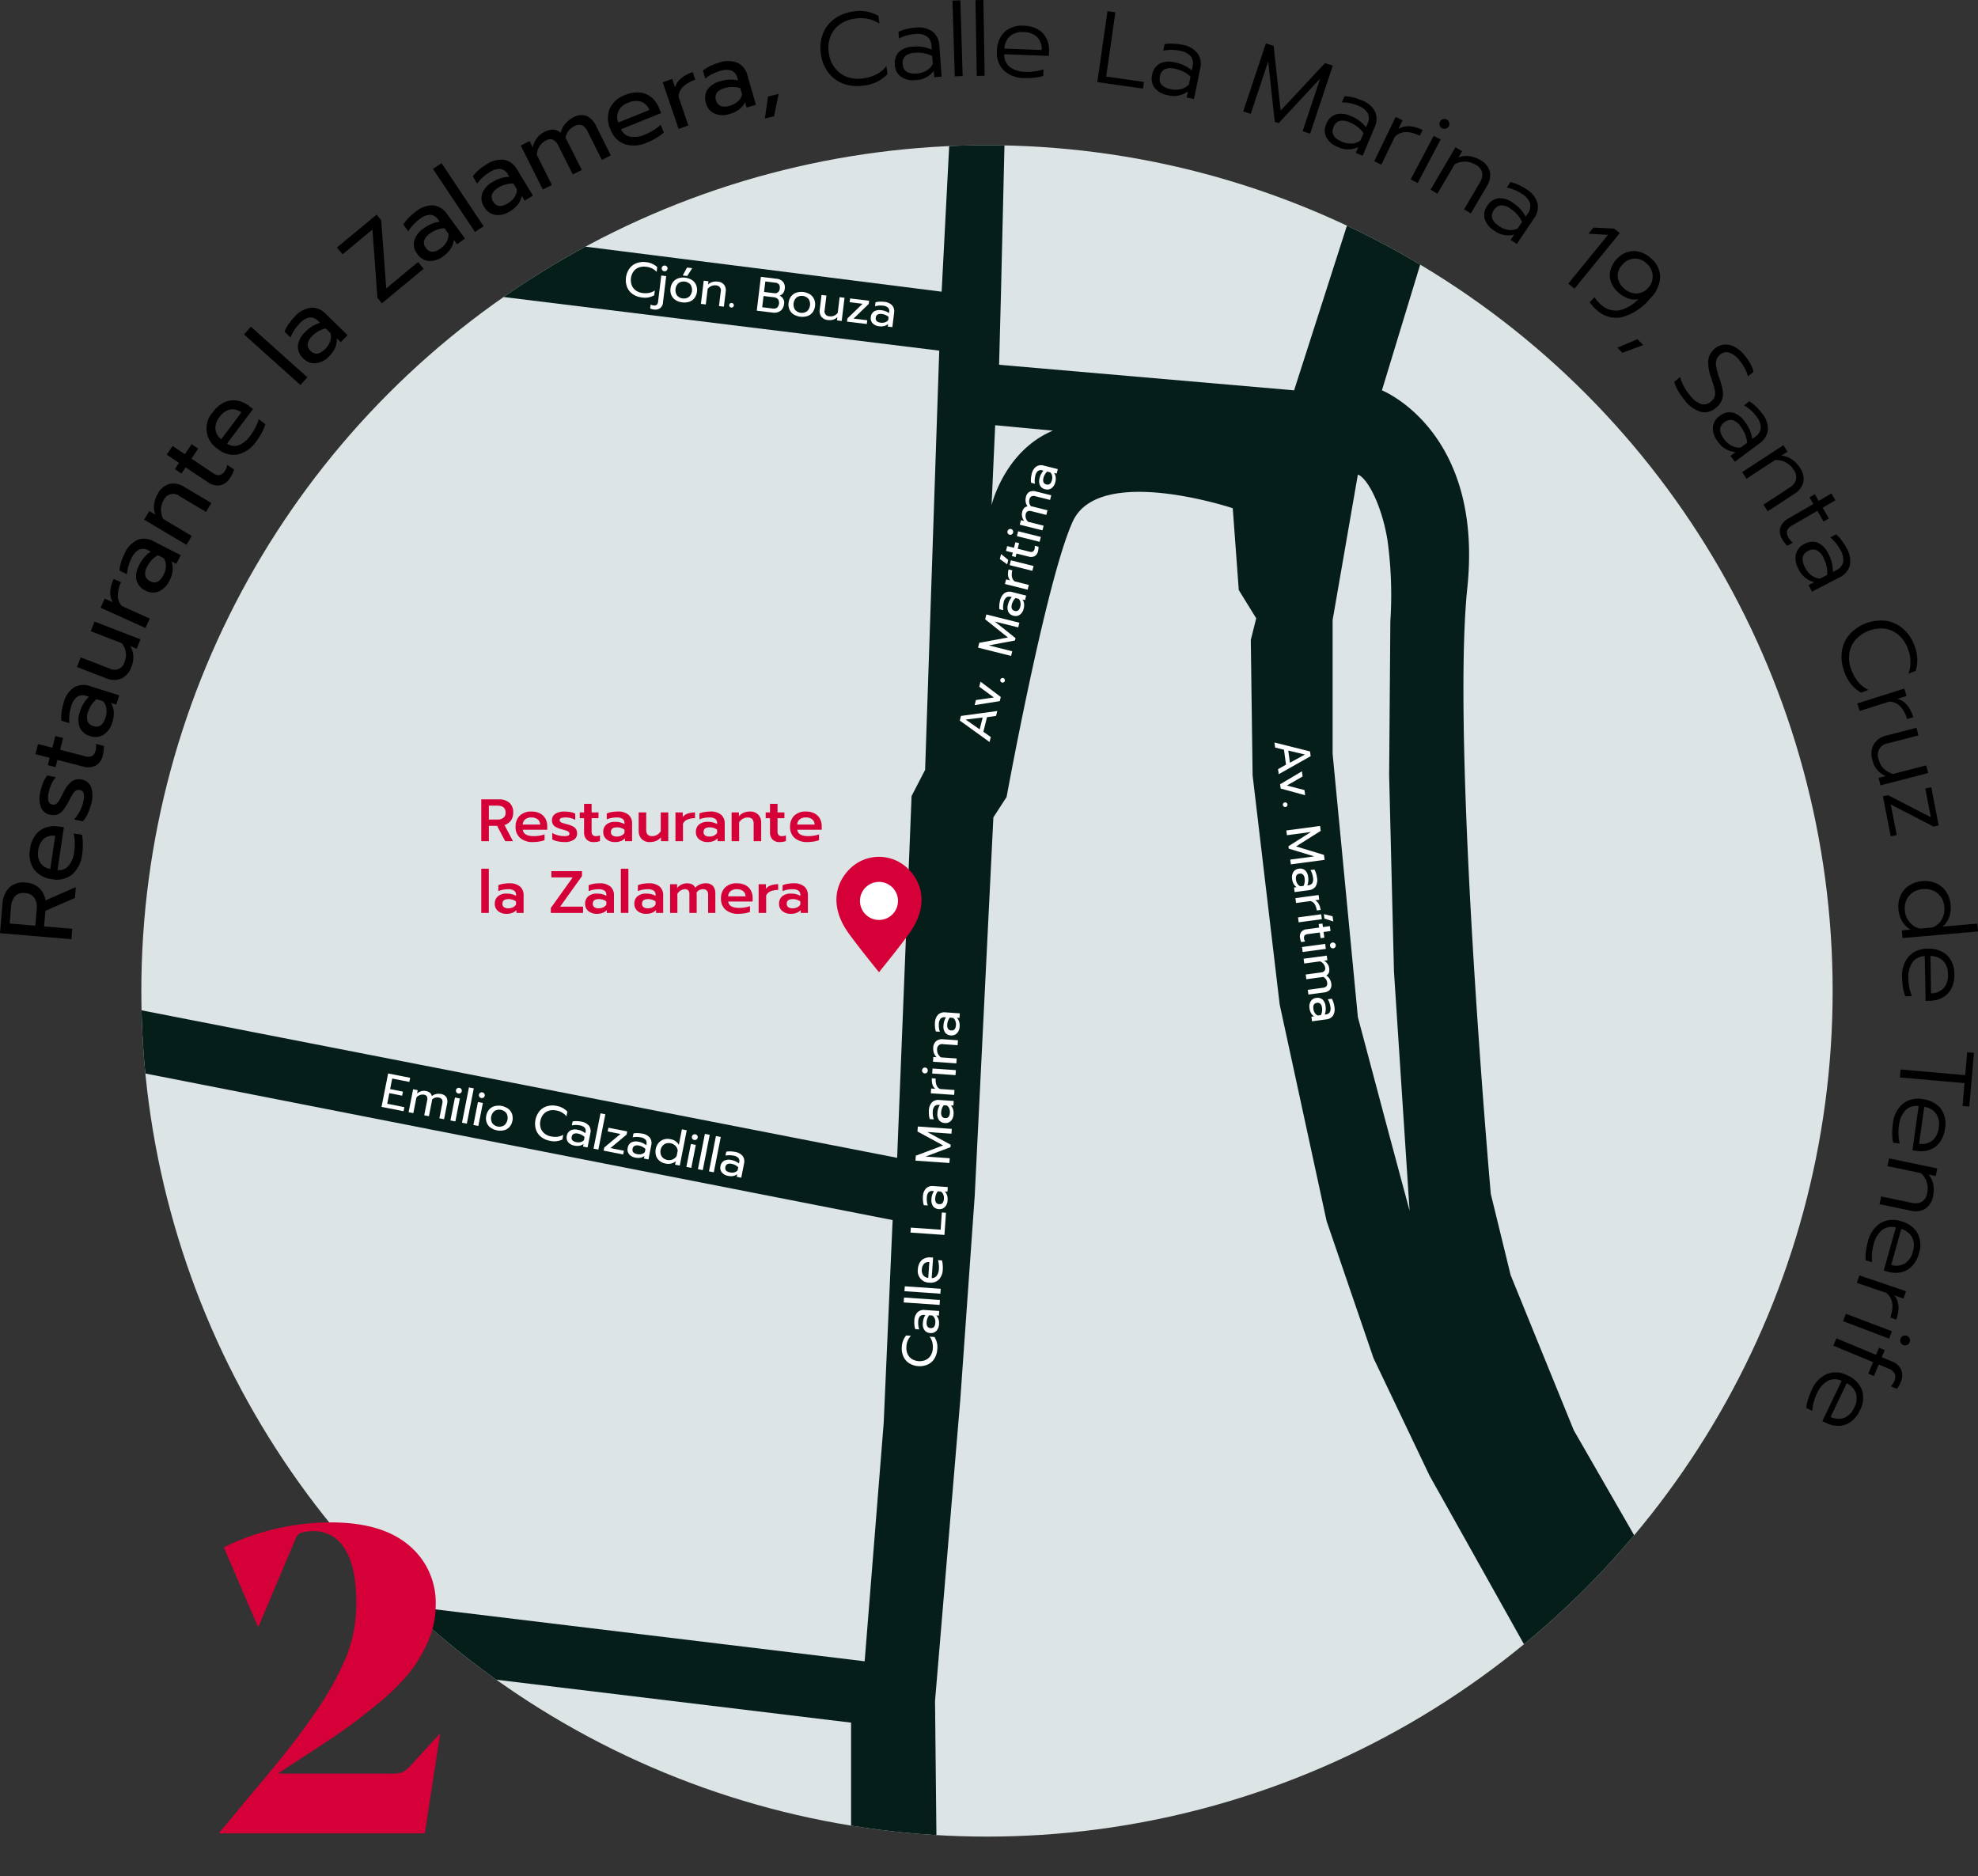 <svg xmlns="http://www.w3.org/2000/svg" xmlns:xlink="http://www.w3.org/1999/xlink" viewBox="0 0 347.301 329.383"><rect x="0" y="0" width="347.301" height="329.383" fill="#333333" stroke="none"/><defs><style>.cls-1{fill:none;}.cls-2{clip-path:url(#clip-path);}.cls-3{fill:#dce4e5;}.cls-4{fill:#d50037;}.cls-5{fill:#051e19;}.cls-6{fill:#fff;}</style><clipPath id="clip-path"><circle class="cls-1" cx="173.297" cy="173.982" r="148.482"></circle></clipPath></defs><g id="Capa_2" data-name="Capa 2"><g id="Capa_1-2" data-name="Capa 1"><path d="M0,163.844l.427-5.04a4.475,4.475,0,0,1,1.23-3.003,3.63,3.63,0,0,1,2.925-.836,3.746,3.746,0,0,1,2.278.934,3.663,3.663,0,0,1,1.124,2.191l5.328-2.33-.161,1.901-5.177,2.252-.233,2.744,4.95.42-.155,1.829Zm6.446-4.222a2.991,2.991,0,0,0-.403-1.958,2.023,2.023,0,0,0-1.617-.851,2.047,2.047,0,0,0-1.798.543,3.157,3.157,0,0,0-.684,1.884l-.246,2.906,4.502.382Z"></path><path d="M12.687,153.517a4.261,4.261,0,0,1-3.538.848,4.607,4.607,0,0,1-3.15-1.697,4.628,4.628,0,0,1-.719-3.61,5.252,5.252,0,0,1,.935-2.427,3.776,3.776,0,0,1,1.78-1.327,4.784,4.784,0,0,1,2.33-.19l.89.133-1.118,7.513a2.23,2.23,0,0,0,1.959-.755,4.73,4.73,0,0,0,.974-2.448,9.377,9.377,0,0,0,.095-1.679,8.085,8.085,0,0,0-.181-1.537l1.442.214a7.211,7.211,0,0,1,.159,1.562,11.685,11.685,0,0,1-.123,1.865A5.484,5.484,0,0,1,12.687,153.517ZM9.7,146.748a2.504,2.504,0,0,0-1.996.513,3.172,3.172,0,0,0-.987,2.046,3.004,3.004,0,0,0,.382,2.204A2.547,2.547,0,0,0,8.834,152.57Z"></path><path d="M15.444,142.773a4.829,4.829,0,0,1-.917,1.425l-1.515-.32a6.879,6.879,0,0,0,.995-1.446,6.502,6.502,0,0,0,.624-1.689,3.245,3.245,0,0,0,.065-1.44.792.792,0,0,0-.647-.596.951.951,0,0,0-.668.07,1.793,1.793,0,0,0-.576.596A14.864,14.864,0,0,0,12.04,140.73a9.832,9.832,0,0,1-.955,1.518,2.339,2.339,0,0,1-.977.75,2.281,2.281,0,0,1-1.298.048,2.101,2.101,0,0,1-1.638-1.349,4.779,4.779,0,0,1-.08-2.712A8.785,8.785,0,0,1,7.6,137.363a4.423,4.423,0,0,1,.716-1.21l1.479.312a4.669,4.669,0,0,0-.742,1.159,6.786,6.786,0,0,0-.498,1.486,3.581,3.581,0,0,0-.072,1.475.837.837,0,0,0,.706.664.864.864,0,0,0,.643-.085,1.726,1.726,0,0,0,.54-.594q.266-.431.746-1.397a5.475,5.475,0,0,1,1.51-2.009,2.232,2.232,0,0,1,1.787-.275,2.093,2.093,0,0,1,1.554,1.266,4.615,4.615,0,0,1,.09,2.797A8.767,8.767,0,0,1,15.444,142.773Z"></path><path d="M16.796,134.425a3.007,3.007,0,0,1-2.252.149l-4.46-1.159-.33,1.272-1.359-.353.33-1.272-2.509-.651.462-1.777,2.509.652.534-2.056,1.359.353-.534,2.056,4.338,1.127a1.786,1.786,0,0,0,1.268-.015,1.622,1.622,0,0,0,.654-1.085,2.535,2.535,0,0,0,.036-1.069l1.394.362a5.284,5.284,0,0,1-.199,1.696A2.646,2.646,0,0,1,16.796,134.425Z"></path><path d="M18.198,128.988a2.696,2.696,0,0,1-2.353.251,2.774,2.774,0,0,1-1.848-1.534,3.838,3.838,0,0,1,.028-2.699,5.939,5.939,0,0,1,1.594-2.669l-.429-.135a1.828,1.828,0,0,0-1.637.136,3.126,3.126,0,0,0-1.058,1.714,7.652,7.652,0,0,0-.316,1.514,6.296,6.296,0,0,0,.001,1.406l-1.408-.443a5.738,5.738,0,0,1,.035-1.461,9.604,9.604,0,0,1,.356-1.643,4.591,4.591,0,0,1,1.855-2.748,3.371,3.371,0,0,1,2.809-.202l5.1,1.604-.513,1.631-.927-.291a3.651,3.651,0,0,1,.487,1.54,4.897,4.897,0,0,1-.258,1.872A3.755,3.755,0,0,1,18.198,128.988Zm.473-4.597a2.312,2.312,0,0,0-.597-1.282l-1.116-.351a4.703,4.703,0,0,0-1.504,2.263,2.487,2.487,0,0,0-.081,1.606,1.475,1.475,0,0,0,1.022.859q1.511.475,2.132-1.5A3.527,3.527,0,0,0,18.671,124.391Z"></path><path d="M21.268,119.153a3.479,3.479,0,0,1-2.655-.072l-5.103-1.975.656-1.696,5.036,1.949a1.83,1.83,0,0,0,2.678-1.183,3.193,3.193,0,0,0-.501-3.244l-5.439-2.105.656-1.695,8.058,3.118-.636,1.645-1.142-.441a3.692,3.692,0,0,1,.535,1.76,4.535,4.535,0,0,1-.317,1.817A3.474,3.474,0,0,1,21.268,119.153Z"></path><path d="M17.666,106.707l.727-1.607,1.411.637a3.156,3.156,0,0,1-.44-1.868,6.302,6.302,0,0,1,.593-2.23l1.296.585a5.712,5.712,0,0,0-.568,2.351,2.523,2.523,0,0,0,.732,1.832l4.872,2.202-.749,1.656Z"></path><path d="M27.892,103.831a2.695,2.695,0,0,1-2.361-.146,2.775,2.775,0,0,1-1.565-1.821,3.841,3.841,0,0,1,.479-2.656,5.94,5.94,0,0,1,2.018-2.365l-.401-.205a1.829,1.829,0,0,0-1.637-.14,3.127,3.127,0,0,0-1.33,1.514,7.644,7.644,0,0,0-.565,1.44,6.29,6.29,0,0,0-.234,1.386l-1.314-.672a5.748,5.748,0,0,1,.279-1.435,9.64,9.64,0,0,1,.626-1.56,4.591,4.591,0,0,1,2.288-2.398,3.367,3.367,0,0,1,2.803.271l4.76,2.434L30.959,99l-.865-.442a3.649,3.649,0,0,1,.223,1.6,4.903,4.903,0,0,1-.568,1.802A3.754,3.754,0,0,1,27.892,103.831Zm1.236-4.453a2.312,2.312,0,0,0-.374-1.364l-1.042-.533a4.705,4.705,0,0,0-1.862,1.98,2.489,2.489,0,0,0-.348,1.57,1.474,1.474,0,0,0,.864,1.018q1.41.722,2.353-1.122A3.529,3.529,0,0,0,29.128,99.378Z"></path><path d="M25.311,91.243l.903-1.516,1.067.636a3.693,3.693,0,0,1-.213-1.877,4.827,4.827,0,0,1,.636-1.789,3.336,3.336,0,0,1,2.106-1.742,3.498,3.498,0,0,1,2.551.535l4.748,2.828-.93,1.562L31.585,87.145a1.823,1.823,0,0,0-2.841.654,3.327,3.327,0,0,0-.476,1.591,3.591,3.591,0,0,0,.401,1.737l4.995,2.975-.93,1.562Z"></path><path d="M38.599,85.223a3.008,3.008,0,0,1-2.175-.603l-3.828-2.566-.732,1.091-1.166-.782.732-1.091L29.278,79.83,30.3,78.305l2.153,1.443,1.183-1.764,1.166.782L33.619,80.53l3.723,2.496a1.79,1.79,0,0,0,1.202.405,1.621,1.621,0,0,0,.976-.809,2.53,2.53,0,0,0,.387-.997l1.196.802a5.293,5.293,0,0,1-.748,1.536A2.647,2.647,0,0,1,38.599,85.223Z"></path><path d="M41.783,79.784a4.259,4.259,0,0,1-3.515-.94,4.26,4.26,0,0,1-.874-6.509,5.255,5.255,0,0,1,1.978-1.689,3.78,3.78,0,0,1,2.198-.319,4.783,4.783,0,0,1,2.139.943l.72.541-4.561,6.074a2.227,2.227,0,0,0,2.082.27,4.731,4.731,0,0,0,2.023-1.688,9.383,9.383,0,0,0,.883-1.431,8.09,8.09,0,0,0,.574-1.438l1.166.875a7.208,7.208,0,0,1-.604,1.449,11.661,11.661,0,0,1-.997,1.581A5.482,5.482,0,0,1,41.783,79.784ZM42.38,72.41a2.504,2.504,0,0,0-1.999-.5,3.174,3.174,0,0,0-1.842,1.329,3.004,3.004,0,0,0-.714,2.12,2.544,2.544,0,0,0,1.021,1.757Z"></path><path d="M42.843,58.72l1.213-1.354,9.908,8.875-1.213,1.354Z"></path><path d="M55.47,63.776a2.696,2.696,0,0,1-2.212-.841,2.775,2.775,0,0,1-.954-2.204,3.839,3.839,0,0,1,1.246-2.394A5.936,5.936,0,0,1,56.18,56.679l-.322-.315a1.827,1.827,0,0,0-1.522-.619,3.12,3.12,0,0,0-1.719,1.05A7.637,7.637,0,0,0,51.65,58.002a6.311,6.311,0,0,0-.635,1.254L49.96,58.225a5.752,5.752,0,0,1,.692-1.287,9.636,9.636,0,0,1,1.061-1.304,4.593,4.593,0,0,1,2.897-1.611,3.369,3.369,0,0,1,2.596,1.091l3.822,3.737-1.196,1.223-.695-.679a3.646,3.646,0,0,1-.262,1.594,4.895,4.895,0,0,1-1.077,1.552A3.754,3.754,0,0,1,55.47,63.776Zm2.502-3.885A2.313,2.313,0,0,0,58.02,58.478l-.836-.818a4.708,4.708,0,0,0-2.365,1.337,2.49,2.49,0,0,0-.799,1.396,1.477,1.477,0,0,0,.523,1.229q1.133,1.107,2.58-.372A3.53,3.53,0,0,0,57.972,59.892Z"></path><path d="M66.268,52.292,65.39,40.307l-5.241,4.338-.987-1.192,6.96-5.762.804.971.892,11.973L73.405,46.01l.976,1.179-7.321,6.06Z"></path><path d="M75.343,45.819A2.694,2.694,0,0,1,73.3,44.627a2.774,2.774,0,0,1-.579-2.331,3.842,3.842,0,0,1,1.623-2.157A5.94,5.94,0,0,1,77.21,38.935l-.266-.363a1.829,1.829,0,0,0-1.399-.861,3.127,3.127,0,0,0-1.869.753,7.682,7.682,0,0,0-1.152,1.032,6.291,6.291,0,0,0-.833,1.133l-.871-1.191a5.759,5.759,0,0,1,.894-1.156A9.603,9.603,0,0,1,72.976,37.17a4.589,4.589,0,0,1,3.122-1.113,3.368,3.368,0,0,1,2.381,1.503l3.156,4.315-1.38,1.01-.574-.785A3.652,3.652,0,0,1,79.16,43.63a4.906,4.906,0,0,1-1.318,1.354A3.754,3.754,0,0,1,75.343,45.819Zm3.107-3.42a2.314,2.314,0,0,0,.28-1.386l-.691-.944a4.709,4.709,0,0,0-2.553.93,2.49,2.49,0,0,0-1.018,1.246,1.476,1.476,0,0,0,.314,1.298q.935,1.279,2.606.057A3.531,3.531,0,0,0,78.45,42.399Z"></path><path d="M76.021,29.659,77.534,28.65,84.91,39.72,83.397,40.728Z"></path><path d="M86.96,37.725a2.694,2.694,0,0,1-1.931-1.367,2.774,2.774,0,0,1-.372-2.373,3.84,3.84,0,0,1,1.805-2.007,5.941,5.941,0,0,1,2.96-.949l-.233-.385a1.829,1.829,0,0,0-1.318-.98,3.126,3.126,0,0,0-1.927.587,7.647,7.647,0,0,0-1.238.928,6.257,6.257,0,0,0-.929,1.056l-.764-1.263a5.748,5.748,0,0,1,.992-1.073,9.595,9.595,0,0,1,1.353-.997,4.591,4.591,0,0,1,3.208-.836,3.369,3.369,0,0,1,2.241,1.706l2.767,4.575-1.463.885-.503-.832a3.647,3.647,0,0,1-.652,1.478,4.9,4.9,0,0,1-1.431,1.234A3.754,3.754,0,0,1,86.96,37.725Zm3.394-3.136a2.314,2.314,0,0,0,.4-1.357l-.606-1.002a4.708,4.708,0,0,0-2.624.704,2.488,2.488,0,0,0-1.123,1.152,1.475,1.475,0,0,0,.199,1.32q.82,1.356,2.591.284A3.526,3.526,0,0,0,90.354,34.589Z"></path><path d="M91.437,25.547l1.545-.774.557,1.11a4.109,4.109,0,0,1,.73-1.635,3.613,3.613,0,0,1,1.263-1.056,3.328,3.328,0,0,1,1.638-.429,2.077,2.077,0,0,1,1.285.554,3.682,3.682,0,0,1,.787-1.583,4.23,4.23,0,0,1,1.343-1.076,2.897,2.897,0,0,1,2.403-.309,3.498,3.498,0,0,1,1.688,1.801l2.574,5.133-1.577.79-2.469-4.923a2.246,2.246,0,0,0-1.028-1.166,1.745,1.745,0,0,0-1.405.211,2.646,2.646,0,0,0-1.463,2.062,7.559,7.559,0,0,1,.427.772l2.413,4.811-1.577.79-2.469-4.923a2.41,2.41,0,0,0-.996-1.182,1.597,1.597,0,0,0-1.356.186,3.025,3.025,0,0,0-1.495,2.481l2.647,5.278L95.31,33.271Z"></path><path d="M109.696,25.315a4.257,4.257,0,0,1-2.523-2.621,4.607,4.607,0,0,1-.133-3.576,4.628,4.628,0,0,1,2.749-2.448,5.259,5.259,0,0,1,2.566-.424,3.775,3.775,0,0,1,2.046.863,4.773,4.773,0,0,1,1.345,1.913l.337.835-7.044,2.842a2.229,2.229,0,0,0,1.643,1.307,4.732,4.732,0,0,0,2.604-.4,9.366,9.366,0,0,0,1.495-.769,8.072,8.072,0,0,0,1.234-.934l.545,1.353a7.24,7.24,0,0,1-1.266.928,11.691,11.691,0,0,1-1.67.839A5.481,5.481,0,0,1,109.696,25.315Zm4.322-6.004a2.506,2.506,0,0,0-1.453-1.461,3.171,3.171,0,0,0-2.264.186,3.003,3.003,0,0,0-1.707,1.445,2.546,2.546,0,0,0-.034,2.033Z"></path><path d="M116.362,14.444l1.67-.568.498,1.465a3.157,3.157,0,0,1,1.063-1.597,6.313,6.313,0,0,1,2.034-1.091l.458,1.346a5.712,5.712,0,0,0-2.104,1.191,2.523,2.523,0,0,0-.837,1.787l1.721,5.061-1.721.585Z"></path><path d="M125.46,19.941a2.695,2.695,0,0,1-1.506-1.825,2.774,2.774,0,0,1,.261-2.387,3.84,3.84,0,0,1,2.267-1.465,5.943,5.943,0,0,1,3.105-.141l-.124-.433a1.827,1.827,0,0,0-1.016-1.291,3.125,3.125,0,0,0-2.014.062,7.668,7.668,0,0,0-1.437.571,6.28,6.28,0,0,0-1.172.776l-.407-1.419a5.747,5.747,0,0,1,1.238-.776,9.663,9.663,0,0,1,1.567-.608,4.59,4.59,0,0,1,3.314.033,3.369,3.369,0,0,1,1.717,2.232l1.473,5.139-1.644.471-.268-.934a3.648,3.648,0,0,1-1.016,1.256,4.898,4.898,0,0,1-1.704.816A3.752,3.752,0,0,1,125.46,19.941Zm4.096-2.139a2.315,2.315,0,0,0,.74-1.205l-.323-1.125a4.707,4.707,0,0,0-2.717-.007,2.487,2.487,0,0,0-1.385.818,1.475,1.475,0,0,0-.153,1.327q.437,1.523,2.426.952A3.528,3.528,0,0,0,129.557,17.803Z"></path><path d="M134.862,16.943l1.855-.449-.811,3.918-1.61.39Z"></path><path d="M148.102,14.705a5.844,5.844,0,0,1-2.648-1.942,6.844,6.844,0,0,1-1.321-3.294,6.839,6.839,0,0,1,.354-3.532,5.906,5.906,0,0,1,2.002-2.611,7.012,7.012,0,0,1,3.262-1.29,6.7,6.7,0,0,1,4.469.748l.192,1.355a6.057,6.057,0,0,0-4.375-.852,5.686,5.686,0,0,0-2.618,1.025,4.698,4.698,0,0,0-1.613,2.092,5.545,5.545,0,0,0-.284,2.868,5.484,5.484,0,0,0,1.079,2.674,4.755,4.755,0,0,0,2.139,1.56,5.648,5.648,0,0,0,2.782.26A7.502,7.502,0,0,0,153.86,13.07a5.494,5.494,0,0,0,1.776-1.452l.194,1.372a6.522,6.522,0,0,1-4.238,2.037A7.073,7.073,0,0,1,148.102,14.705Z"></path><path d="M158.177,13.46a2.688,2.688,0,0,1-1.062-2.079,2.738,2.738,0,0,1,.721-2.245A3.793,3.793,0,0,1,160.33,8.187a6.376,6.376,0,0,1,3.269.539l-.047-.646a2.157,2.157,0,0,0-.79-1.684,3.214,3.214,0,0,0-2.142-.413,6.883,6.883,0,0,0-2.777.779l-.085-1.167a6.129,6.129,0,0,1,1.337-.476A9.202,9.202,0,0,1,160.665,4.86a4.32,4.32,0,0,1,3.101.704A3.344,3.344,0,0,1,164.94,8.051l.393,5.403-1.292.094-.081-1.113a4.094,4.094,0,0,1-3.256,1.626A3.664,3.664,0,0,1,158.177,13.46Zm4.506-1.067a2.664,2.664,0,0,0,1.097-1.172l-.1-1.382a5.723,5.723,0,0,0-1.435-.5,5.928,5.928,0,0,0-1.567-.076,2.754,2.754,0,0,0-1.735.586,1.714,1.714,0,0,0-.446,1.431q.13,1.795,2.464,1.625A3.903,3.903,0,0,0,162.684,12.393Z"></path><path d="M167.238.107l1.385-.042.403,13.296-1.385.042Z"></path><path d="M171.282.022,172.668,0l.215,13.3-1.386.022Z"></path><path d="M176.243,12.366a4.324,4.324,0,0,1-1.196-3.414,4.667,4.667,0,0,1,1.314-3.319A4.463,4.463,0,0,1,179.79,4.519a5.111,5.111,0,0,1,2.479.661,3.764,3.764,0,0,1,1.488,1.614,4.754,4.754,0,0,1,.437,2.268l-.029.755-7.843-.295a2.733,2.733,0,0,0,1.005,2.253,4.617,4.617,0,0,0,2.733.841,9.059,9.059,0,0,0,1.67-.09,7.279,7.279,0,0,0,1.482-.368l-.044,1.169a6.984,6.984,0,0,1-1.48.305,11.84,11.84,0,0,1-1.813.076A5.264,5.264,0,0,1,176.243,12.366Zm6.665-3.586a3.073,3.073,0,0,0-.78-2.245,3.338,3.338,0,0,0-2.398-.901,3.22,3.22,0,0,0-2.424.747,3.099,3.099,0,0,0-.946,2.153Z"></path><path d="M194.45,1.964l1.39.198-1.612,11.28,6.629.947-.168,1.176-8.019-1.147Z"></path><path d="M202.75,15.441a2.69,2.69,0,0,1-.458-2.29,2.739,2.739,0,0,1,1.304-1.965,3.794,3.794,0,0,1,2.658-.236,6.372,6.372,0,0,1,3,1.406l.13-.635a2.157,2.157,0,0,0-.303-1.835,3.214,3.214,0,0,0-1.949-.979,6.884,6.884,0,0,0-2.884-.004l.235-1.146a6.171,6.171,0,0,1,1.416-.095A9.305,9.305,0,0,1,207.48,7.84a4.324,4.324,0,0,1,2.793,1.52,3.346,3.346,0,0,1,.454,2.712l-1.089,5.307-1.27-.26.224-1.093a4.095,4.095,0,0,1-3.576.681A3.668,3.668,0,0,1,202.75,15.441Zm4.627.196a2.67,2.67,0,0,0,1.374-.83l.279-1.357a5.725,5.725,0,0,0-1.246-.871,5.937,5.937,0,0,0-1.487-.498,2.755,2.755,0,0,0-1.829.093,1.715,1.715,0,0,0-.818,1.256q-.362,1.763,1.93,2.233A3.905,3.905,0,0,0,207.376,15.638Z"></path><path d="M222.261,7.617l1.366.455,1.229,11.355,7.788-8.354,1.367.455-3.973,11.938-1.315-.438,3.069-9.223-7.288,7.818-.683-.227L222.672,10.77l-3.069,9.223-1.315-.438Z"></path><path d="M232.874,24.105a2.689,2.689,0,0,1-.004-2.335,2.739,2.739,0,0,1,1.661-1.674,3.789,3.789,0,0,1,2.652.286,6.371,6.371,0,0,1,2.67,1.963l.252-.598a2.159,2.159,0,0,0,.06-1.859,3.213,3.213,0,0,0-1.721-1.339,6.88,6.88,0,0,0-2.828-.565l.454-1.078a6.147,6.147,0,0,1,1.407.182,9.275,9.275,0,0,1,1.516.481,4.321,4.321,0,0,1,2.444,2.034,3.343,3.343,0,0,1-.082,2.748l-2.101,4.994-1.195-.502.433-1.029a4.094,4.094,0,0,1-3.64-.028A3.664,3.664,0,0,1,232.874,24.105Zm4.5,1.093a2.668,2.668,0,0,0,1.509-.546l.538-1.278a5.725,5.725,0,0,0-1.052-1.097,5.903,5.903,0,0,0-1.362-.778,2.755,2.755,0,0,0-1.812-.265,1.716,1.716,0,0,0-1.047,1.073q-.698,1.659,1.459,2.566A3.901,3.901,0,0,0,237.374,25.198Z"></path><path d="M245.052,20.535l1.215.588-.737,1.523q1.676-1.068,4.253.179l-.486,1.004q-2.819-1.365-4.385.177l-2.376,4.91-1.248-.604Z"></path><path d="M251.725,23.852l1.226.647L248.919,32.14l-1.226-.647Zm1.055-1.845a.864.864,0,0,1,1.23-1.02.864.864,0,0,1,.432.513.848.848,0,0,1-.571,1.083.863.863,0,0,1-.666-.067A.831.831,0,0,1,252.78,22.007Z"></path><path d="M255.554,25.86l1.164.683-.656,1.117a3.755,3.755,0,0,1,1.929-.245,4.99,4.99,0,0,1,1.86.654,3.318,3.318,0,0,1,1.741,2.066,3.401,3.401,0,0,1-.5,2.503l-2.834,4.828-1.195-.702,2.77-4.719a2.495,2.495,0,0,0,.405-1.756,2.212,2.212,0,0,0-1.185-1.395,3.608,3.608,0,0,0-3.643-.052l-3.035,5.169-1.195-.702Z"></path><path d="M260.685,38.423a2.689,2.689,0,0,1,.448-2.292,2.738,2.738,0,0,1,1.953-1.321,3.793,3.793,0,0,1,2.547.793,6.377,6.377,0,0,1,2.24,2.442l.362-.538a2.158,2.158,0,0,0,.418-1.813,3.213,3.213,0,0,0-1.43-1.646,6.876,6.876,0,0,0-2.666-1.101l.654-.971a6.169,6.169,0,0,1,1.346.451,9.219,9.219,0,0,1,1.395.766,4.321,4.321,0,0,1,2.005,2.468,3.345,3.345,0,0,1-.612,2.681l-3.026,4.494-1.075-.724.624-.926a4.096,4.096,0,0,1-3.566-.73A3.664,3.664,0,0,1,260.685,38.423Zm4.205,1.941a2.668,2.668,0,0,0,1.587-.245L267.25,38.97a5.696,5.696,0,0,0-.82-1.279,5.906,5.906,0,0,0-1.186-1.027,2.757,2.757,0,0,0-1.727-.609,1.715,1.715,0,0,0-1.235.851q-1.005,1.493.936,2.8A3.904,3.904,0,0,0,264.89,40.364Z"></path><path d="M282.345,41.23l-3.436-.201.876-1.074,3.639.181.977.796-7.952,9.751-1.088-.888Z"></path><path d="M279.14,53.083l.834-.92a4.647,4.647,0,0,0,.949,1.151,3.959,3.959,0,0,0,3.232,1.205,6.628,6.628,0,0,0,3.532-2.022A2.997,2.997,0,0,1,285.88,52.4a5.235,5.235,0,0,1-1.781-1.091,4.399,4.399,0,0,1-1.242-1.806,3.54,3.54,0,0,1-.1-2.034,4.427,4.427,0,0,1,1.07-1.945,4.296,4.296,0,0,1,1.857-1.245,3.822,3.822,0,0,1,2.138-.067,4.87,4.87,0,0,1,2.103,1.177,4.342,4.342,0,0,1,1.566,3.217,5.536,5.536,0,0,1-1.708,3.748,9.811,9.811,0,0,1-5.022,3.344,5.037,5.037,0,0,1-4.568-1.419A6.127,6.127,0,0,1,279.14,53.083Zm8.175-1.556a2.77,2.77,0,0,0,2.097-1.014,2.92,2.92,0,0,0,.623-2.873,3.101,3.101,0,0,0-.908-1.37,2.985,2.985,0,0,0-2.177-.868,2.936,2.936,0,0,0-2.082,1.065,2.775,2.775,0,0,0-.826,2.13,3.1,3.1,0,0,0,1.121,2.048A3.132,3.132,0,0,0,287.315,51.527Z"></path><path d="M287.489,59.554l1.033,1.029L284.86,61.94l-.893-.889Z"></path><path d="M294.663,68.643a6.662,6.662,0,0,1-.697-1.578l1.018-.86a8.982,8.982,0,0,0,1.783,3.253,4.297,4.297,0,0,0,1.938,1.485,1.771,1.771,0,0,0,1.69-.427,1.949,1.949,0,0,0,.69-.996,2.451,2.451,0,0,0-.03-1.165q-.157-.646-.644-2.143a7.27,7.27,0,0,1-.464-2.99,3.047,3.047,0,0,1,1.14-2.012,2.893,2.893,0,0,1,1.623-.7,3.32,3.32,0,0,1,1.809.369,5.392,5.392,0,0,1,1.703,1.389,9.581,9.581,0,0,1,1.039,1.467,7.285,7.285,0,0,1,.639,1.522l-.977.825a7.779,7.779,0,0,0-1.536-2.85,3.766,3.766,0,0,0-1.804-1.327,1.684,1.684,0,0,0-1.59.378,1.875,1.875,0,0,0-.627.931,2.857,2.857,0,0,0-.011,1.27,13.832,13.832,0,0,0,.535,1.916,14.02,14.02,0,0,1,.591,2.163,3.24,3.24,0,0,1-.115,1.593A3.342,3.342,0,0,1,301.3,71.589a2.939,2.939,0,0,1-2.623.731,5.422,5.422,0,0,1-2.828-1.994A11.682,11.682,0,0,1,294.663,68.643Z"></path><path d="M300.75,75.057a2.688,2.688,0,0,1,1.178-2.016,2.738,2.738,0,0,1,2.28-.604,3.789,3.789,0,0,1,2.143,1.588,6.374,6.374,0,0,1,1.31,3.044l.519-.388a2.157,2.157,0,0,0,.992-1.573,3.214,3.214,0,0,0-.808-2.026,6.879,6.879,0,0,0-2.153-1.918l.937-.701a6.106,6.106,0,0,1,1.122.869,9.273,9.273,0,0,1,1.065,1.182,4.324,4.324,0,0,1,1.079,2.991,3.344,3.344,0,0,1-1.461,2.329l-4.339,3.245-.776-1.038.894-.668a4.096,4.096,0,0,1-3.126-1.866A3.663,3.663,0,0,1,300.75,75.057Zm3.329,3.219a2.668,2.668,0,0,0,1.579.292l1.11-.83a5.728,5.728,0,0,0-.353-1.478,5.933,5.933,0,0,0-.781-1.36,2.755,2.755,0,0,0-1.429-1.145,1.716,1.716,0,0,0-1.446.396q-1.441,1.078-.04,2.952A3.906,3.906,0,0,0,304.079,78.276Z"></path><path d="M313.123,78.169l.739,1.13-1.085.709a3.753,3.753,0,0,1,1.837.638,4.973,4.973,0,0,1,1.375,1.413,3.317,3.317,0,0,1,.641,2.624,3.403,3.403,0,0,1-1.561,2.021l-4.685,3.064-.758-1.16,4.58-2.995a2.493,2.493,0,0,0,1.143-1.393,2.21,2.21,0,0,0-.441-1.776,3.608,3.608,0,0,0-3.24-1.667l-5.017,3.28-.759-1.16Z"></path><path d="M312.584,92.646a2.887,2.887,0,0,1,1.435-1.615l4.373-2.542-.679-1.167.934-.543.678,1.167,2.241-1.303.696,1.198L320.022,89.145l1.094,1.883-.934.543-1.094-1.883-4.404,2.56a1.792,1.792,0,0,0-.916.949,1.817,1.817,0,0,0,.341,1.321,2.596,2.596,0,0,0,.684.748l-.98.57a5.163,5.163,0,0,1-.897-1.185A2.478,2.478,0,0,1,312.584,92.646Z"></path><path d="M315.324,97.304a2.689,2.689,0,0,1,1.493-1.795,2.741,2.741,0,0,1,2.348-.222,3.795,3.795,0,0,1,1.853,1.919,6.373,6.373,0,0,1,.793,3.217l.576-.297a2.158,2.158,0,0,0,1.237-1.39,3.215,3.215,0,0,0-.464-2.131,6.875,6.875,0,0,0-1.81-2.245l1.039-.538a6.154,6.154,0,0,1,.964,1.042,9.248,9.248,0,0,1,.856,1.341,4.322,4.322,0,0,1,.574,3.127A3.343,3.343,0,0,1,322.96,101.39l-4.812,2.489-.595-1.151.991-.513a4.094,4.094,0,0,1-2.777-2.353A3.666,3.666,0,0,1,315.324,97.304Zm2.756,3.722a2.67,2.67,0,0,0,1.509.547l1.231-.637a5.734,5.734,0,0,0-.105-1.516,5.913,5.913,0,0,0-.547-1.47,2.756,2.756,0,0,0-1.222-1.364,1.715,1.715,0,0,0-1.491.153q-1.599.827-.524,2.905A3.9,3.9,0,0,0,318.08,101.025Z"></path><path d="M323.387,114.469a5.837,5.837,0,0,1,1.306-3.013,7.445,7.445,0,0,1,6.44-2.46,5.905,5.905,0,0,1,2.99,1.373,7.013,7.013,0,0,1,1.982,2.894,6.701,6.701,0,0,1,.263,4.524l-1.278.488a6.058,6.058,0,0,0-.141-4.455,5.69,5.69,0,0,0-1.582-2.325,4.698,4.698,0,0,0-2.397-1.107,6.034,6.034,0,0,0-5.227,2.006,4.755,4.755,0,0,0-1.046,2.432,5.65,5.65,0,0,0,.364,2.77,7.488,7.488,0,0,0,1.197,2.124,5.495,5.495,0,0,0,1.81,1.409l-1.295.495a6.526,6.526,0,0,1-2.928-3.68A7.077,7.077,0,0,1,323.387,114.469Z"></path><path d="M334.349,120.902l.407,1.287-1.613.511q1.928.485,2.791,3.213l-1.064.337q-.944-2.986-3.141-3.065l-5.2,1.645-.418-1.322Z"></path><path d="M329.012,130.67a3.398,3.398,0,0,1,2.191-1.522l5.298-1.367.346,1.342-5.368,1.384a2.045,2.045,0,0,0-1.607,2.85,3.408,3.408,0,0,0,.852,1.574,4.015,4.015,0,0,0,1.66.957l5.822-1.502.346,1.342-8.366,2.158-.337-1.308,1.255-.323a3.856,3.856,0,0,1-2.334-2.781A3.574,3.574,0,0,1,329.012,130.67Z"></path><path d="M331.522,139.616l7.503,3.874-.985-5.053,1.06-.206,1.308,6.714-.918.179-7.503-3.874,1.046,5.371-1.06.207-1.37-7.032Z"></path><path d="M333.689,157.269a4.076,4.076,0,0,1,1.455-1.754,4.794,4.794,0,0,1,2.351-.802,4.86,4.86,0,0,1,2.445.373,4.11,4.11,0,0,1,1.764,1.472,4.674,4.674,0,0,1,.775,2.254,5.24,5.24,0,0,1-.248,2.235,3.674,3.674,0,0,1-1.148,1.645l6.097-.533.121,1.381-13.251,1.158-.118-1.345,1.506-.132a4.382,4.382,0,0,1-1.477-1.488,5.005,5.005,0,0,1-.628-2.123A4.747,4.747,0,0,1,333.689,157.269Zm1.589,4.64a3.294,3.294,0,0,0,1.86,1.129l2.152-.188a3.252,3.252,0,0,0,1.647-1.418,3.728,3.728,0,0,0,.455-2.235,3.486,3.486,0,0,0-.591-1.692,3.204,3.204,0,0,0-1.336-1.121,3.897,3.897,0,0,0-3.622.316,3.138,3.138,0,0,0-1.112,1.335,3.535,3.535,0,0,0-.279,1.768A3.727,3.727,0,0,0,335.278,161.909Z"></path><path d="M335.11,167.956a4.325,4.325,0,0,1,3.341-1.385,4.667,4.667,0,0,1,3.387,1.125,4.461,4.461,0,0,1,1.305,3.36,5.104,5.104,0,0,1-.52,2.512,3.759,3.759,0,0,1-1.528,1.577,4.747,4.747,0,0,1-2.24.564l-.756.014-.146-7.847a2.733,2.733,0,0,0-2.193,1.13,4.616,4.616,0,0,0-.687,2.776,9.06,9.06,0,0,0,.184,1.662,7.282,7.282,0,0,0,.45,1.459l-1.17.021a6.929,6.929,0,0,1-.387-1.46,11.826,11.826,0,0,1-.178-1.806A5.263,5.263,0,0,1,335.11,167.956Zm3.954,6.453a3.073,3.073,0,0,0,2.197-.905,3.337,3.337,0,0,0,.765-2.445,3.217,3.217,0,0,0-.881-2.378,3.099,3.099,0,0,0-2.203-.823Z"></path><path d="M345.057,188.77l.352-4.017,1.184.103-.825,9.432-1.184-.103.351-4.017-11.351-.993.122-1.399Z"></path><path d="M334.063,193.825a4.325,4.325,0,0,1,3.518-.841,4.668,4.668,0,0,1,3.167,1.645,4.462,4.462,0,0,1,.758,3.524,5.109,5.109,0,0,1-.91,2.399,3.761,3.761,0,0,1-1.758,1.316,4.752,4.752,0,0,1-2.301.203l-.749-.105,1.094-7.771a2.735,2.735,0,0,0-2.344.77,4.618,4.618,0,0,0-1.116,2.633,9.044,9.044,0,0,0-.08,1.67,7.334,7.334,0,0,0,.214,1.512l-1.159-.163a6.996,6.996,0,0,1-.152-1.503,11.786,11.786,0,0,1,.11-1.812A5.264,5.264,0,0,1,334.063,193.825Zm2.887,6.996a3.074,3.074,0,0,0,2.313-.547,3.34,3.34,0,0,0,1.141-2.293,3.221,3.221,0,0,0-.495-2.487,3.1,3.1,0,0,0-2.045-1.16Z"></path><path d="M340.147,205.154l-.276,1.321-1.269-.265a3.751,3.751,0,0,1,.848,1.75,4.988,4.988,0,0,1-.026,1.971,3.314,3.314,0,0,1-1.402,2.309,3.399,3.399,0,0,1-2.532.326l-5.48-1.145.284-1.357,5.356,1.119a2.493,2.493,0,0,0,1.793-.177,2.213,2.213,0,0,0,.943-1.568,3.607,3.607,0,0,0-1.114-3.469l-5.867-1.226.283-1.357Z"></path><path d="M330.125,214.776a4.325,4.325,0,0,1,3.598-.369,4.667,4.667,0,0,1,2.922,2.05,4.46,4.46,0,0,1,.286,3.593,5.106,5.106,0,0,1-1.219,2.257,3.76,3.76,0,0,1-1.916,1.072,4.747,4.747,0,0,1-2.307-.103l-.728-.203,2.11-7.559a2.736,2.736,0,0,0-2.426.454,4.614,4.614,0,0,0-1.454,2.463,8.995,8.995,0,0,0-.3,1.645,7.282,7.282,0,0,0,.013,1.526l-1.127-.314a7.011,7.011,0,0,1,.048-1.51,11.892,11.892,0,0,1,.348-1.781A5.266,5.266,0,0,1,330.125,214.776Zm1.938,7.316a3.073,3.073,0,0,0,2.365-.237,3.34,3.34,0,0,0,1.434-2.123,3.22,3.22,0,0,0-.163-2.531,3.097,3.097,0,0,0-1.874-1.42Z"></path><path d="M334.656,226.708l-.434,1.278-1.602-.544q1.266,1.532.346,4.243l-1.057-.359q1.008-2.966-.715-4.33l-5.164-1.754.446-1.312Z"></path><path d="M332.187,233.735l-.491,1.296-8.079-3.062.492-1.296Zm1.961.82a.864.864,0,0,1,1.163,1.095.862.862,0,0,1-.456.491.848.848,0,0,1-1.145-.434.862.862,0,0,1-.015-.67A.831.831,0,0,1,334.147,234.556Z"></path><path d="M329.409,237.883l.518-1.247.997.415-.518,1.247,1.761.733a2.779,2.779,0,0,1,1.667,1.522,2.886,2.886,0,0,1-.127,2.18,4.406,4.406,0,0,1-.657,1.111l-1.08-.45a2.459,2.459,0,0,0,.617-.874,1.643,1.643,0,0,0,.08-1.341,1.957,1.957,0,0,0-1.099-.896l-1.695-.706-.844,2.028-.997-.415.844-2.027-6.979-2.905.533-1.279Z"></path><path d="M320.784,241.233a4.324,4.324,0,0,1,3.607.262,4.667,4.667,0,0,1,2.522,2.526,4.463,4.463,0,0,1-.342,3.589,5.105,5.105,0,0,1-1.593,2.011,3.759,3.759,0,0,1-2.073.723,4.755,4.755,0,0,1-2.254-.501l-.682-.327,3.392-7.078a2.735,2.735,0,0,0-2.467.025,4.612,4.612,0,0,0-1.859,2.173,9.006,9.006,0,0,0-.582,1.567,7.293,7.293,0,0,0-.253,1.506l-1.055-.506a6.983,6.983,0,0,1,.31-1.478,11.806,11.806,0,0,1,.652-1.693A5.263,5.263,0,0,1,320.784,241.233Zm.637,7.541a3.074,3.074,0,0,0,2.37.178,3.336,3.336,0,0,0,1.78-1.841,3.221,3.221,0,0,0,.28-2.521,3.102,3.102,0,0,0-1.599-1.724Z"></path><g class="cls-2"><circle class="cls-3" cx="173.297" cy="173.982" r="148.482"></circle><path class="cls-4" d="M84.503,140.348h3.066a2.705,2.705,0,0,1,1.879.598,2.218,2.218,0,0,1,.662,1.733,2.33,2.33,0,0,1-.399,1.375,2.162,2.162,0,0,1-1.134.808l1.491,2.825H88.703l-1.417-2.688H85.836v2.688H84.503Zm2.824,3.549a1.686,1.686,0,0,0,1.05-.305,1.077,1.077,0,0,0,.399-.913q0-1.229-1.449-1.228H85.836v2.446Z"></path><path class="cls-4" d="M91.349,147.141a2.449,2.449,0,0,1-.819-1.963,2.653,2.653,0,0,1,.725-1.964,2.799,2.799,0,0,1,2.068-.724,3.141,3.141,0,0,1,1.507.336,2.251,2.251,0,0,1,.94.918,2.752,2.752,0,0,1,.315,1.329v.609H91.79q.136,1.124,1.953,1.124a5.988,5.988,0,0,0,.987-.084,4.503,4.503,0,0,0,.882-.231v1.018a4.359,4.359,0,0,1-.919.242,6.729,6.729,0,0,1-1.118.095A3.304,3.304,0,0,1,91.349,147.141Zm3.486-2.363a1.176,1.176,0,0,0-.425-.924,1.721,1.721,0,0,0-1.108-.326,1.642,1.642,0,0,0-1.092.336,1.191,1.191,0,0,0-.42.913Z"></path><path class="cls-4" d="M97.932,147.719a2.907,2.907,0,0,1-.966-.347v-1.124a3.674,3.674,0,0,0,.976.404,4.134,4.134,0,0,0,1.071.152,2.197,2.197,0,0,0,.735-.089.329.329,0,0,0,.231-.331.419.419,0,0,0-.121-.31,1.09,1.09,0,0,0-.388-.22q-.268-.1-.825-.247a5.363,5.363,0,0,1-.992-.367,1.244,1.244,0,0,1-.73-1.228,1.265,1.265,0,0,1,.598-1.14A2.972,2.972,0,0,1,99.14,142.49a5.534,5.534,0,0,1,1.045.1,2.487,2.487,0,0,1,.813.278v1.081a2.874,2.874,0,0,0-.766-.305,3.71,3.71,0,0,0-.924-.116,2.304,2.304,0,0,0-.777.1.377.377,0,0,0-.263.383.358.358,0,0,0,.142.299,1.271,1.271,0,0,0,.373.19q.231.078.84.236a4.515,4.515,0,0,1,1.018.389,1.307,1.307,0,0,1,.525.504,1.544,1.544,0,0,1,.158.735,1.257,1.257,0,0,1-.572,1.077,2.853,2.853,0,0,1-1.654.404A5.869,5.869,0,0,1,97.932,147.719Z"></path><path class="cls-4" d="M102.982,147.382a1.836,1.836,0,0,1-.43-1.302v-2.426h-.756V142.647h.756v-1.512h1.323v1.512h1.208v1.008H103.875v2.258a1.044,1.044,0,0,0,.179.688.836.836,0,0,0,.651.205,1.501,1.501,0,0,0,.641-.147v1.008a3.004,3.004,0,0,1-1.103.179A1.639,1.639,0,0,1,102.982,147.382Z"></path><path class="cls-4" d="M106.5,147.367a1.582,1.582,0,0,1-.578-1.286,1.644,1.644,0,0,1,.546-1.312,2.27,2.27,0,0,1,1.533-.473,3.321,3.321,0,0,1,1.648.389v-.137a.898.898,0,0,0-.331-.777,1.836,1.836,0,0,0-1.066-.242,4.732,4.732,0,0,0-.914.089,3.636,3.636,0,0,0-.798.247v-1.04a3.486,3.486,0,0,1,.845-.242,5.832,5.832,0,0,1,1.024-.094,2.855,2.855,0,0,1,1.943.562,1.982,1.982,0,0,1,.63,1.559v3.077h-1.25v-.494a2.295,2.295,0,0,1-.74.483,2.698,2.698,0,0,1-1.013.168A2.243,2.243,0,0,1,106.5,147.367Zm2.604-.662a1.28,1.28,0,0,0,.546-.478v-.557a2.23,2.23,0,0,0-1.323-.409q-1.06,0-1.06.819a.699.699,0,0,0,.268.599,1.277,1.277,0,0,0,.772.199A1.802,1.802,0,0,0,109.104,146.705Z"></path><path class="cls-4" d="M112.643,147.293a2.087,2.087,0,0,1-.504-1.465V142.647h1.323v3.056q0,1.102,1.029,1.103a1.764,1.764,0,0,0,.851-.215,1.819,1.819,0,0,0,.672-.646V142.647h1.323v5.04h-1.281v-.683a2.177,2.177,0,0,1-.85.635,2.683,2.683,0,0,1-1.04.205A1.963,1.963,0,0,1,112.643,147.293Z"></path><path class="cls-4" d="M118.596,142.647h1.281v.809a1.787,1.787,0,0,1,.866-.609,3.823,3.823,0,0,1,1.286-.2v1.008a3.415,3.415,0,0,0-1.328.236,1.405,1.405,0,0,0-.782.74v3.056h-1.323Z"></path><path class="cls-4" d="M122.764,147.367a1.582,1.582,0,0,1-.577-1.286,1.643,1.643,0,0,1,.546-1.312,2.27,2.27,0,0,1,1.533-.473,3.321,3.321,0,0,1,1.649.389v-.137a.897.897,0,0,0-.331-.777,1.836,1.836,0,0,0-1.066-.242,4.73,4.73,0,0,0-.913.089,3.633,3.633,0,0,0-.798.247v-1.04a3.485,3.485,0,0,1,.845-.242,5.834,5.834,0,0,1,1.024-.094,2.854,2.854,0,0,1,1.942.562,1.982,1.982,0,0,1,.63,1.559v3.077h-1.25v-.494a2.288,2.288,0,0,1-.74.483,2.696,2.696,0,0,1-1.013.168A2.244,2.244,0,0,1,122.764,147.367Zm2.604-.662a1.28,1.28,0,0,0,.546-.478v-.557a2.229,2.229,0,0,0-1.323-.409q-1.06,0-1.06.819a.7.7,0,0,0,.268.599,1.279,1.279,0,0,0,.772.199A1.801,1.801,0,0,0,125.368,146.705Z"></path><path class="cls-4" d="M128.455,142.647h1.281v.683a2.173,2.173,0,0,1,.85-.635,2.681,2.681,0,0,1,1.04-.205,1.964,1.964,0,0,1,1.522.551,2.086,2.086,0,0,1,.504,1.465v3.182H132.33v-3.056q0-1.102-1.029-1.103a1.77,1.77,0,0,0-.851.215,1.817,1.817,0,0,0-.672.646v3.297h-1.323Z"></path><path class="cls-4" d="M135.626,147.382a1.836,1.836,0,0,1-.43-1.302v-2.426H134.44V142.647h.756v-1.512h1.323v1.512h1.208v1.008H136.519v2.258a1.044,1.044,0,0,0,.179.688.836.836,0,0,0,.651.205,1.501,1.501,0,0,0,.641-.147v1.008a3.004,3.004,0,0,1-1.103.179A1.639,1.639,0,0,1,135.626,147.382Z"></path><path class="cls-4" d="M139.543,147.141a2.449,2.449,0,0,1-.819-1.963,2.653,2.653,0,0,1,.724-1.964,2.799,2.799,0,0,1,2.069-.724,3.14,3.14,0,0,1,1.507.336,2.25,2.25,0,0,1,.94.918,2.752,2.752,0,0,1,.315,1.329v.609h-4.294q.136,1.124,1.953,1.124a5.986,5.986,0,0,0,.987-.084,4.503,4.503,0,0,0,.882-.231v1.018a4.352,4.352,0,0,1-.919.242,6.731,6.731,0,0,1-1.118.095A3.303,3.303,0,0,1,139.543,147.141Zm3.486-2.363a1.175,1.175,0,0,0-.425-.924,1.721,1.721,0,0,0-1.108-.326,1.643,1.643,0,0,0-1.092.336,1.192,1.192,0,0,0-.42.913Z"></path><path class="cls-4" d="M84.503,152.528h1.323v7.759H84.503Z"></path><path class="cls-4" d="M87.453,159.967a1.582,1.582,0,0,1-.577-1.286,1.643,1.643,0,0,1,.546-1.312,2.27,2.27,0,0,1,1.533-.473,3.321,3.321,0,0,1,1.648.389v-.137a.897.897,0,0,0-.331-.777,1.836,1.836,0,0,0-1.066-.242,4.728,4.728,0,0,0-.913.089,3.635,3.635,0,0,0-.798.247v-1.04a3.486,3.486,0,0,1,.845-.242,5.835,5.835,0,0,1,1.024-.094,2.854,2.854,0,0,1,1.942.562,1.981,1.981,0,0,1,.63,1.559v3.077H90.687v-.494a2.289,2.289,0,0,1-.74.483,2.697,2.697,0,0,1-1.013.168A2.244,2.244,0,0,1,87.453,159.967Zm2.604-.662a1.279,1.279,0,0,0,.546-.478v-.557a2.229,2.229,0,0,0-1.323-.409q-1.061,0-1.061.819a.7.7,0,0,0,.268.599,1.278,1.278,0,0,0,.772.199A1.8,1.8,0,0,0,90.057,159.305Z"></path><path class="cls-4" d="M96.714,159.416l3.843-5.365H96.809v-1.103h5.376v.872l-3.833,5.365h4.021v1.103h-5.66Z"></path><path class="cls-4" d="M103.318,159.967a1.582,1.582,0,0,1-.578-1.286,1.644,1.644,0,0,1,.546-1.312,2.27,2.27,0,0,1,1.533-.473,3.322,3.322,0,0,1,1.649.389v-.137a.898.898,0,0,0-.331-.777,1.837,1.837,0,0,0-1.066-.242,4.731,4.731,0,0,0-.914.089,3.634,3.634,0,0,0-.798.247v-1.04a3.485,3.485,0,0,1,.845-.242,5.831,5.831,0,0,1,1.024-.094,2.855,2.855,0,0,1,1.943.562,1.982,1.982,0,0,1,.63,1.559v3.077h-1.25v-.494a2.293,2.293,0,0,1-.74.483,2.697,2.697,0,0,1-1.013.168A2.243,2.243,0,0,1,103.318,159.967Zm2.604-.662a1.28,1.28,0,0,0,.546-.478v-.557a2.23,2.23,0,0,0-1.323-.409q-1.061,0-1.06.819a.699.699,0,0,0,.268.599,1.277,1.277,0,0,0,.772.199A1.802,1.802,0,0,0,105.922,159.305Z"></path><path class="cls-4" d="M109.009,152.528h1.323v7.759h-1.323Z"></path><path class="cls-4" d="M111.96,159.967a1.582,1.582,0,0,1-.577-1.286,1.643,1.643,0,0,1,.546-1.312,2.269,2.269,0,0,1,1.533-.473,3.321,3.321,0,0,1,1.648.389v-.137a.897.897,0,0,0-.331-.777,1.835,1.835,0,0,0-1.066-.242,4.726,4.726,0,0,0-.913.089,3.63,3.63,0,0,0-.798.247v-1.04a3.486,3.486,0,0,1,.845-.242,5.83,5.83,0,0,1,1.024-.094,2.854,2.854,0,0,1,1.942.562,1.981,1.981,0,0,1,.63,1.559v3.077h-1.25v-.494a2.291,2.291,0,0,1-.74.483,2.698,2.698,0,0,1-1.013.168A2.243,2.243,0,0,1,111.96,159.967Zm2.604-.662a1.279,1.279,0,0,0,.546-.478v-.557a2.23,2.23,0,0,0-1.323-.409q-1.06,0-1.06.819a.699.699,0,0,0,.268.599,1.277,1.277,0,0,0,.772.199A1.8,1.8,0,0,0,114.564,159.305Z"></path><path class="cls-4" d="M117.651,155.247H118.89v.662a2.28,2.28,0,0,1,.788-.609,2.145,2.145,0,0,1,.914-.21,1.977,1.977,0,0,1,.945.194,1.228,1.228,0,0,1,.536.583,2.218,2.218,0,0,1,.814-.578,2.454,2.454,0,0,1,.95-.199,1.708,1.708,0,0,1,1.355.472,2.06,2.06,0,0,1,.409,1.386v3.339h-1.27v-3.161a1.108,1.108,0,0,0-.215-.766.9.9,0,0,0-.688-.232,1.423,1.423,0,0,0-.614.131,1.372,1.372,0,0,0-.509.446q.021.336.021.546v3.035h-1.281v-3.182a1.221,1.221,0,0,0-.178-.761.814.814,0,0,0-.651-.215,1.587,1.587,0,0,0-1.281.809v3.35h-1.281Z"></path><path class="cls-4" d="M127.415,159.741a2.449,2.449,0,0,1-.819-1.963,2.653,2.653,0,0,1,.724-1.964,2.799,2.799,0,0,1,2.069-.724,3.14,3.14,0,0,1,1.507.336,2.249,2.249,0,0,1,.94.918,2.751,2.751,0,0,1,.315,1.329v.609h-4.295q.136,1.124,1.953,1.124a5.988,5.988,0,0,0,.987-.084,4.505,4.505,0,0,0,.882-.231v1.018a4.354,4.354,0,0,1-.919.242,6.731,6.731,0,0,1-1.118.095A3.304,3.304,0,0,1,127.415,159.741Zm3.486-2.363a1.175,1.175,0,0,0-.425-.924,1.72,1.72,0,0,0-1.108-.326,1.643,1.643,0,0,0-1.092.336,1.192,1.192,0,0,0-.42.913Z"></path><path class="cls-4" d="M133.201,155.247h1.281v.809a1.79,1.79,0,0,1,.866-.609,3.826,3.826,0,0,1,1.286-.2v1.008a3.417,3.417,0,0,0-1.328.236,1.405,1.405,0,0,0-.782.74v3.056h-1.323Z"></path><path class="cls-4" d="M137.37,159.967a1.582,1.582,0,0,1-.578-1.286,1.643,1.643,0,0,1,.546-1.312,2.27,2.27,0,0,1,1.533-.473,3.321,3.321,0,0,1,1.648.389v-.137a.897.897,0,0,0-.331-.777,1.835,1.835,0,0,0-1.066-.242,4.729,4.729,0,0,0-.913.089,3.632,3.632,0,0,0-.798.247v-1.04a3.486,3.486,0,0,1,.845-.242,5.828,5.828,0,0,1,1.024-.094,2.855,2.855,0,0,1,1.943.562,1.981,1.981,0,0,1,.63,1.559v3.077h-1.25v-.494a2.297,2.297,0,0,1-.74.483,2.699,2.699,0,0,1-1.013.168A2.243,2.243,0,0,1,137.37,159.967Zm2.604-.662a1.279,1.279,0,0,0,.546-.478v-.557a2.231,2.231,0,0,0-1.323-.409q-1.06,0-1.06.819a.699.699,0,0,0,.268.599,1.276,1.276,0,0,0,.771.199A1.801,1.801,0,0,0,139.973,159.305Z"></path><path class="cls-5" d="M276.33,251.128l-11.089-27.247-3.485-14.257s-6.97-78.889-4.119-106.452-14.996-34.639-14.996-34.639l7.604-24.976-12.25-8.607L227.222,68.533l-51.8-4.488.317-12.039.792-33.425h-9.505l-1.69,32.632L91.834,41.92,82.541,51.425l82.374,10.138-2.482,73.608-2.376,4.594-2.535,63.523L19.03,176.252l.134,10.983L156.73,214.218,155.16,249.861l-3.341,41.82L65.327,281.226l10.772,12.356,73.337,8.871v26.93h15.056l-.317-30.732L168.61,245.742l2.535-35.801,3.274-66.427,2.323-3.591s6.97-38.23,11.617-48.368S216.45,89.232,216.45,89.232l1.056,14.363,3.063,4.963-.95,3.802.317,23.762,4.752,40.236,8.237,38.019,8.237,24.078,9.822,20.593,17.742,31.682,20.91-16.475ZM174.102,88.704l.634-14.046,10.138.951C176.32,79.2,174.102,88.704,174.102,88.704ZM243.697,198.43l-5.28-19.854L233.981,132.32V108.875l4.436-25.557c1.819.713,4.266,5.718,5.201,11.538a70.788,70.788,0,0,1,.502,14.23l-.211,27.035.845,34.428,2.746,42.032Z"></path><path class="cls-4" d="M159.929,163.473c-1.396,2.064-5.595,7.224-5.595,7.224s-4.199-5.16-5.595-7.224c-2.75-4.065-2.378-8.07.459-10.907a7.263,7.263,0,0,1,10.272,0C162.306,155.402,162.679,159.408,159.929,163.473Z"></path><circle class="cls-6" cx="154.333" cy="158.182" r="3.341"></circle><path class="cls-6" d="M164.066,238.533a2.772,2.772,0,0,1-1.166,1.043,3.548,3.548,0,0,1-3.273-.227,2.763,2.763,0,0,1-1.015-1.194,3.421,3.421,0,0,1-.27-1.665,3.33,3.33,0,0,1,.765-2.013l.836.058a2.886,2.886,0,0,0-.794,1.934,2.589,2.589,0,0,0,.197,1.244,2.033,2.033,0,0,0,.749.888,2.659,2.659,0,0,0,2.454.166,2.053,2.053,0,0,0,.869-.78,2.573,2.573,0,0,0,.366-1.196,3.57,3.57,0,0,0-.088-1.142,2.746,2.746,0,0,0-.469-.963l.845.059a3.244,3.244,0,0,1,.492,2.178A3.424,3.424,0,0,1,164.066,238.533Z"></path><path class="cls-6" d="M164.407,233.673a1.28,1.28,0,0,1-1.059.377,1.32,1.32,0,0,1-1.024-.504,1.826,1.826,0,0,1-.286-1.25,2.823,2.823,0,0,1,.441-1.41l-.213-.015a.869.869,0,0,0-.742.244,1.486,1.486,0,0,0-.298.91,3.633,3.633,0,0,0,.022.735,2.99,2.99,0,0,0,.157.649l-.7-.049a2.72,2.72,0,0,1-.146-.679,4.581,4.581,0,0,1-.018-.799,2.182,2.182,0,0,1,.552-1.475,1.601,1.601,0,0,1,1.276-.405l2.534.176-.056.811-.461-.032a1.736,1.736,0,0,1,.396.658,2.333,2.333,0,0,1,.088.894A1.784,1.784,0,0,1,164.407,233.673Zm-.291-2.177a1.1,1.1,0,0,0-.418-.526l-.555-.038a2.237,2.237,0,0,0-.444,1.212,1.184,1.184,0,0,0,.141.752.702.702,0,0,0,.568.284q.751.052.819-.929A1.673,1.673,0,0,0,164.116,231.496Z"></path><path class="cls-6" d="M158.669,228.675l.06-.862,6.306.437-.06.862Z"></path><path class="cls-6" d="M158.806,226.704l.06-.862,6.307.437-.06.862Z"></path><path class="cls-6" d="M164.842,224.666a2.024,2.024,0,0,1-1.645.533,2.025,2.025,0,0,1-2.031-2.37,2.498,2.498,0,0,1,.352-1.185,1.796,1.796,0,0,1,.794-.695,2.272,2.272,0,0,1,1.097-.177l.427.029-.25,3.601a1.059,1.059,0,0,0,.9-.431,2.247,2.247,0,0,0,.37-1.196,4.48,4.48,0,0,0-.018-.799,3.862,3.862,0,0,0-.143-.722l.691.048a3.436,3.436,0,0,1,.134.734,5.552,5.552,0,0,1,.011.888A2.605,2.605,0,0,1,164.842,224.666Zm-1.667-3.095a1.19,1.19,0,0,0-.927.317,1.509,1.509,0,0,0-.391,1.006,1.428,1.428,0,0,0,.263,1.03,1.21,1.21,0,0,0,.862.437Z"></path><path class="cls-6" d="M159.862,216.411l.06-.87,5.24.363.209-3.021.725.05-.27,3.891Z"></path><path class="cls-6" d="M165.914,211.913a1.281,1.281,0,0,1-1.059.377,1.319,1.319,0,0,1-1.024-.504,1.826,1.826,0,0,1-.286-1.25,2.823,2.823,0,0,1,.441-1.41l-.213-.015a.869.869,0,0,0-.742.244,1.487,1.487,0,0,0-.298.91,3.646,3.646,0,0,0,.022.735,2.992,2.992,0,0,0,.157.65l-.7-.049a2.71,2.71,0,0,1-.146-.679,4.558,4.558,0,0,1-.018-.799,2.182,2.182,0,0,1,.552-1.475,1.601,1.601,0,0,1,1.276-.405l2.534.176-.056.811-.461-.032a1.737,1.737,0,0,1,.396.658,2.332,2.332,0,0,1,.088.894A1.784,1.784,0,0,1,165.914,211.913Zm-.291-2.177a1.1,1.1,0,0,0-.418-.526l-.555-.038a2.239,2.239,0,0,0-.444,1.212,1.185,1.185,0,0,0,.141.751.701.701,0,0,0,.568.284q.751.052.819-.929A1.673,1.673,0,0,0,165.623,209.736Z"></path><path class="cls-6" d="M160.737,203.781l.06-.87,4.798-1.803-4.504-2.447.06-.87,5.965.413-.059.845-4.241-.294,4.107,2.231-.03.427-4.376,1.652,4.241.294-.058.836Z"></path><path class="cls-6" d="M166.961,196.8a1.28,1.28,0,0,1-1.059.377,1.32,1.32,0,0,1-1.024-.504,1.827,1.827,0,0,1-.286-1.25,2.824,2.824,0,0,1,.441-1.41l-.213-.015a.869.869,0,0,0-.742.244,1.487,1.487,0,0,0-.298.91,3.639,3.639,0,0,0,.022.735,2.996,2.996,0,0,0,.157.65l-.7-.049a2.723,2.723,0,0,1-.146-.679,4.569,4.569,0,0,1-.018-.799,2.181,2.181,0,0,1,.552-1.475,1.601,1.601,0,0,1,1.276-.405l2.534.176-.056.811-.461-.032a1.737,1.737,0,0,1,.396.658,2.332,2.332,0,0,1,.088.893A1.784,1.784,0,0,1,166.961,196.8Zm-.291-2.176a1.101,1.101,0,0,0-.418-.526l-.555-.038a2.238,2.238,0,0,0-.444,1.213,1.185,1.185,0,0,0,.141.751.701.701,0,0,0,.568.284q.751.052.819-.929A1.674,1.674,0,0,0,166.67,194.623Z"></path><path class="cls-6" d="M163.434,191.955l.058-.837.734.051a1.497,1.497,0,0,1-.505-.759,2.999,2.999,0,0,1-.104-1.092l.674.047a2.717,2.717,0,0,0,.135,1.141,1.201,1.201,0,0,0,.629.695l2.534.176-.06.862Z"></path><path class="cls-6" d="M162.733,188.34a.505.505,0,0,1-.837-.418.514.514,0,0,1,.171-.361.506.506,0,0,1,.717.05.514.514,0,0,1,.119.381A.489.489,0,0,1,162.733,188.34Zm.942.143.061-.879,4.096.284-.061.879Z"></path><path class="cls-6" d="M163.818,186.417l.058-.836.589.041a1.753,1.753,0,0,1-.492-.75,2.292,2.292,0,0,1-.114-.895,1.585,1.585,0,0,1,.52-1.19,1.662,1.662,0,0,1,1.197-.32l2.62.181-.06.862-2.534-.176a.866.866,0,0,0-1.065.887,1.583,1.583,0,0,0,.139.777,1.709,1.709,0,0,0,.542.651l2.756.191-.06.862Z"></path><path class="cls-6" d="M168.027,181.414a1.281,1.281,0,0,1-1.059.377,1.319,1.319,0,0,1-1.024-.504,1.826,1.826,0,0,1-.286-1.25,2.823,2.823,0,0,1,.441-1.41l-.213-.015a.869.869,0,0,0-.742.244,1.488,1.488,0,0,0-.298.91,3.644,3.644,0,0,0,.022.735,2.992,2.992,0,0,0,.157.65l-.7-.048a2.714,2.714,0,0,1-.146-.679,4.567,4.567,0,0,1-.018-.799,2.181,2.181,0,0,1,.552-1.475,1.601,1.601,0,0,1,1.276-.405l2.534.176-.056.811-.461-.032a1.737,1.737,0,0,1,.396.658,2.331,2.331,0,0,1,.088.893A1.784,1.784,0,0,1,168.027,181.414Zm-.291-2.177a1.099,1.099,0,0,0-.418-.526l-.555-.038a2.239,2.239,0,0,0-.444,1.213,1.185,1.185,0,0,0,.141.751.701.701,0,0,0,.568.284q.751.052.819-.929A1.673,1.673,0,0,0,167.736,179.237Z"></path><path class="cls-6" d="M68.148,188.475l3.869.762-.142.722-3.013-.593-.365,1.855,2.249.443-.141.714-2.249-.443-.367,1.863,3.013.593-.141.713-3.869-.762Z"></path><path class="cls-6" d="M72.536,191.249l.806.159-.114.579a1.95,1.95,0,0,1,.75-.401,1.716,1.716,0,0,1,.782-.029,1.583,1.583,0,0,1,.74.316.989.989,0,0,1,.321.582,1.751,1.751,0,0,1,.756-.365,2.012,2.012,0,0,1,.818-.013,1.377,1.377,0,0,1,.992.584,1.661,1.661,0,0,1,.11,1.168L77.97,196.504l-.822-.162.506-2.568a1.066,1.066,0,0,0-.047-.737.829.829,0,0,0-.589-.33,1.257,1.257,0,0,0-1.15.349,3.58,3.58,0,0,1-.064.414l-.494,2.51-.823-.162.506-2.568a1.147,1.147,0,0,0-.03-.734.76.76,0,0,0-.564-.325,1.437,1.437,0,0,0-1.283.497l-.542,2.753-.831-.164Z"></path><path class="cls-6" d="M80.139,191.779a.505.505,0,0,1,.52-.778.514.514,0,0,1,.337.215.506.506,0,0,1-.139.705.513.513,0,0,1-.393.07A.488.488,0,0,1,80.139,191.779Zm-.259.917.865.17-.793,4.029-.865-.17Z"></path><path class="cls-6" d="M82.339,190.921l.848.167-1.221,6.202-.848-.167Z"></path><path class="cls-6" d="M84.176,192.574a.505.505,0,0,1,.52-.779.514.514,0,0,1,.337.215.506.506,0,0,1-.139.705.514.514,0,0,1-.393.07A.489.489,0,0,1,84.176,192.574Zm-.259.917.865.17-.793,4.029-.865-.17Z"></path><path class="cls-6" d="M86.108,197.971a1.942,1.942,0,0,1-.66-.897,2.211,2.211,0,0,1-.066-1.194,2.239,2.239,0,0,1,.509-1.077,1.955,1.955,0,0,1,.954-.593,2.912,2.912,0,0,1,2.4.473,1.983,1.983,0,0,1,.662.911,2.414,2.414,0,0,1-.447,2.27,1.936,1.936,0,0,1-.955.579,2.988,2.988,0,0,1-2.396-.472Zm2.398-.378a1.697,1.697,0,0,0,.42-2.132,1.6,1.6,0,0,0-2.082-.41,1.696,1.696,0,0,0-.42,2.132,1.575,1.575,0,0,0,2.082.41Z"></path><path class="cls-6" d="M94.982,199.593a2.77,2.77,0,0,1-.889-1.287,3.547,3.547,0,0,1,.634-3.219,2.762,2.762,0,0,1,1.311-.858,3.422,3.422,0,0,1,1.686-.06,3.332,3.332,0,0,1,1.902,1.011l-.162.822a2.886,2.886,0,0,0-1.82-1.03,2.587,2.587,0,0,0-1.259.04,2.035,2.035,0,0,0-.975.632,2.657,2.657,0,0,0-.471,2.414,2.052,2.052,0,0,0,.665.959,2.573,2.573,0,0,0,1.141.512,3.569,3.569,0,0,0,1.144.055,2.743,2.743,0,0,0,1.014-.345l-.164.831a3.244,3.244,0,0,1-2.222.217A3.425,3.425,0,0,1,94.982,199.593Z"></path><path class="cls-6" d="M99.761,200.538a1.281,1.281,0,0,1-.241-1.098,1.319,1.319,0,0,1,.628-.953,1.827,1.827,0,0,1,1.276-.128,2.822,2.822,0,0,1,1.344.613l.041-.21a.869.869,0,0,0-.15-.766,1.487,1.487,0,0,0-.865-.41,3.639,3.639,0,0,0-.732-.07,2.992,2.992,0,0,0-.664.074l.136-.688a2.716,2.716,0,0,1,.692-.06,4.567,4.567,0,0,1,.795.082,2.182,2.182,0,0,1,1.395.732,1.601,1.601,0,0,1,.242,1.316l-.491,2.493-.797-.157.089-.453a1.738,1.738,0,0,1-.702.311,2.333,2.333,0,0,1-.898-.024A1.784,1.784,0,0,1,99.761,200.538Zm2.196-.017a1.1,1.1,0,0,0,.574-.349l.107-.546a2.238,2.238,0,0,0-1.148-.592,1.185,1.185,0,0,0-.763.046.701.701,0,0,0-.352.528q-.145.739.82.928A1.676,1.676,0,0,0,101.957,200.521Z"></path><path class="cls-6" d="M105.436,195.47l.848.167-1.221,6.202-.848-.167Z"></path><path class="cls-6" d="M106.093,201.475l2.848-2.377-2.241-.441.129-.654,3.299.65-.109.554-2.847,2.369,2.375.468-.129.655-3.433-.676Z"></path><path class="cls-6" d="M110.453,202.643a1.281,1.281,0,0,1-.241-1.098,1.319,1.319,0,0,1,.628-.953,1.827,1.827,0,0,1,1.276-.128,2.822,2.822,0,0,1,1.344.613l.041-.21a.869.869,0,0,0-.15-.766,1.487,1.487,0,0,0-.865-.41,3.637,3.637,0,0,0-.732-.07,2.999,2.999,0,0,0-.664.074l.136-.688a2.711,2.711,0,0,1,.692-.06,4.559,4.559,0,0,1,.795.082,2.182,2.182,0,0,1,1.395.732,1.601,1.601,0,0,1,.242,1.316l-.491,2.493-.797-.157.089-.453a1.737,1.737,0,0,1-.702.311,2.333,2.333,0,0,1-.898-.024A1.784,1.784,0,0,1,110.453,202.643Zm2.196-.017a1.099,1.099,0,0,0,.574-.349l.107-.546a2.238,2.238,0,0,0-1.148-.592,1.184,1.184,0,0,0-.763.046.701.701,0,0,0-.352.528q-.145.739.82.928A1.673,1.673,0,0,0,112.649,202.627Z"></path><path class="cls-6" d="M115.795,203.808a1.935,1.935,0,0,1-.608-.896,2.477,2.477,0,0,1,.44-2.237,1.988,1.988,0,0,1,.905-.611,2.21,2.21,0,0,1,1.141-.059,2.086,2.086,0,0,1,1.523.989l.534-2.711.848.167-1.221,6.202-.822-.162.116-.587a2.188,2.188,0,0,1-.841.397,2.419,2.419,0,0,1-.978-.014A2.264,2.264,0,0,1,115.795,203.808Zm2.324-.248a1.476,1.476,0,0,0,.695-.626l.178-.906a1.394,1.394,0,0,0-.396-.845,1.601,1.601,0,0,0-.864-.458,1.53,1.53,0,0,0-.779.038,1.358,1.358,0,0,0-.623.418,1.671,1.671,0,0,0-.301,1.528,1.326,1.326,0,0,0,.419.619,1.555,1.555,0,0,0,.707.327A1.581,1.581,0,0,0,118.119,203.56Z"></path><path class="cls-6" d="M121.566,199.936a.505.505,0,0,1,.519-.779.514.514,0,0,1,.337.215.506.506,0,0,1-.139.705.513.513,0,0,1-.393.07A.488.488,0,0,1,121.566,199.936Zm-.259.917.865.17-.793,4.029-.865-.17Z"></path><path class="cls-6" d="M123.766,199.079l.848.167-1.221,6.202-.848-.167Z"></path><path class="cls-6" d="M125.705,199.461l.848.167-1.222,6.203-.848-.167Z"></path><path class="cls-6" d="M126.744,205.851a1.281,1.281,0,0,1-.241-1.098,1.319,1.319,0,0,1,.628-.953,1.826,1.826,0,0,1,1.276-.128,2.823,2.823,0,0,1,1.344.613l.041-.21a.868.868,0,0,0-.15-.766,1.486,1.486,0,0,0-.865-.41,3.638,3.638,0,0,0-.732-.07,2.993,2.993,0,0,0-.664.074l.136-.688a2.716,2.716,0,0,1,.692-.06,4.569,4.569,0,0,1,.795.082,2.182,2.182,0,0,1,1.395.732,1.6,1.6,0,0,1,.242,1.316l-.491,2.493-.797-.157.089-.453a1.737,1.737,0,0,1-.702.311,2.332,2.332,0,0,1-.897-.024A1.784,1.784,0,0,1,126.744,205.851Zm2.196-.017a1.1,1.1,0,0,0,.574-.349l.107-.546a2.239,2.239,0,0,0-1.147-.592,1.185,1.185,0,0,0-.763.046.701.701,0,0,0-.352.528q-.145.739.82.928A1.673,1.673,0,0,0,128.94,205.835Z"></path><path class="cls-6" d="M168.522,126.513l.203-.813,6.38-.865-.216.863-1.589.22-.641,2.564,1.303.925-.218.871Zm4.015-.539-2.975.367,2.452,1.724Z"></path><path class="cls-6" d="M171.133,123.798l.222-.888,3.155-.454-2.57-1.886.222-.888,3.56,2.689-.183.73Z"></path><path class="cls-6" d="M176.248,119.791a.389.389,0,0,1-.306.043.405.405,0,0,1-.254-.183.382.382,0,0,1-.047-.307.409.409,0,0,1,.498-.299.382.382,0,0,1,.249.186.404.404,0,0,1,.042.31A.389.389,0,0,1,176.248,119.791Z"></path><path class="cls-6" d="M171.725,113.709l.212-.847,5.04-.935L172.97,108.73l.212-.846,5.801,1.451-.205.822-4.124-1.032,3.653,2.915-.104.415-4.598.861,4.124,1.032-.203.813Z"></path><path class="cls-6" d="M179.075,107.924a1.281,1.281,0,0,1-1.109.185,1.319,1.319,0,0,1-.92-.675,1.827,1.827,0,0,1-.063-1.281,2.823,2.823,0,0,1,.681-1.311l-.207-.052a.869.869,0,0,0-.773.111,1.486,1.486,0,0,0-.453.843,3.644,3.644,0,0,0-.107.727,2.99,2.99,0,0,0,.041.667l-.68-.17a2.711,2.711,0,0,1-.025-.694,4.567,4.567,0,0,1,.122-.789,2.182,2.182,0,0,1,.802-1.356,1.601,1.601,0,0,1,1.327-.175l2.465.617-.197.788-.448-.112a1.735,1.735,0,0,1,.275.717,2.333,2.333,0,0,1-.07.895A1.783,1.783,0,0,1,179.075,107.924Zm.095-2.194a1.098,1.098,0,0,0-.319-.591l-.54-.135a2.238,2.238,0,0,0-.649,1.116,1.184,1.184,0,0,0,.007.765.701.701,0,0,0,.51.379q.73.183.969-.772A1.675,1.675,0,0,0,179.169,105.73Z"></path><path class="cls-6" d="M176.45,102.537l.203-.813.714.178a1.5,1.5,0,0,1-.364-.836,3,3,0,0,1,.088-1.093l.655.164a2.718,2.718,0,0,0-.067,1.147,1.2,1.2,0,0,0,.498.795l2.465.617-.21.838Z"></path><path class="cls-6" d="M177.278,99.226l.212-.847,3.983.996-.212.847ZM175.552,98.16l.222-.888,1.255,1.046-.191.763Z"></path><path class="cls-6" d="M181.669,97.64A1.428,1.428,0,0,1,180.6,97.72l-2.125-.531-.151.606-.647-.162.151-.606-1.195-.299.212-.846,1.195.299.245-.979.647.162-.245.979,2.067.517a.851.851,0,0,0,.603-.012.771.771,0,0,0,.306-.519,1.205,1.205,0,0,0,.012-.508l.664.166a2.507,2.507,0,0,1-.087.807A1.256,1.256,0,0,1,181.669,97.64Z"></path><path class="cls-6" d="M177.65,93.826a.505.505,0,0,1-.751-.558.513.513,0,0,1,.231-.326.506.506,0,0,1,.697.174.514.514,0,0,1,.05.396A.488.488,0,0,1,177.65,93.826Zm.902.305.214-.855,3.983.996-.214.855Z"></path><path class="cls-6" d="M179.055,92.123l.199-.796.572.143a1.949,1.949,0,0,1-.363-.77,1.715,1.715,0,0,1,.01-.782,1.584,1.584,0,0,1,.353-.723.989.989,0,0,1,.597-.291,1.751,1.751,0,0,1-.327-.774,2.014,2.014,0,0,1,.028-.818,1.377,1.377,0,0,1,.633-.961,1.661,1.661,0,0,1,1.172-.051l2.647.662-.203.813-2.539-.635a1.066,1.066,0,0,0-.739.009.829.829,0,0,0-.359.571,1.257,1.257,0,0,0,.29,1.166,3.581,3.581,0,0,1,.411.085l2.481.621-.203.813-2.539-.635a1.146,1.146,0,0,0-.734-.007.76.76,0,0,0-.353.547,1.438,1.438,0,0,0,.431,1.307l2.722.681-.205.822Z"></path><path class="cls-6" d="M184.629,85.718a1.281,1.281,0,0,1-1.109.185,1.319,1.319,0,0,1-.92-.675,1.827,1.827,0,0,1-.063-1.281,2.823,2.823,0,0,1,.681-1.311l-.207-.052a.869.869,0,0,0-.773.111,1.487,1.487,0,0,0-.453.843,3.643,3.643,0,0,0-.107.727,2.993,2.993,0,0,0,.041.667l-.68-.17a2.712,2.712,0,0,1-.025-.694,4.57,4.57,0,0,1,.122-.789,2.181,2.181,0,0,1,.802-1.356,1.6,1.6,0,0,1,1.327-.175l2.465.616-.197.788-.448-.112a1.737,1.737,0,0,1,.275.717,2.331,2.331,0,0,1-.07.895A1.784,1.784,0,0,1,184.629,85.718Zm.095-2.194a1.1,1.1,0,0,0-.319-.591l-.54-.135a2.238,2.238,0,0,0-.649,1.116,1.185,1.185,0,0,0,.007.765.701.701,0,0,0,.51.379q.73.183.969-.772A1.673,1.673,0,0,0,184.723,83.524Z"></path><path class="cls-6" d="M230.018,131.933l.112.831-5.608,3.163-.119-.882,1.395-.792-.353-2.62-1.553-.378-.12-.89Zm-3.531,1.986,2.629-1.442-2.916-.695Z"></path><path class="cls-6" d="M228.597,135.422l.122.907-2.764,1.589,3.086.802.122.907-4.302-1.181-.101-.746Z"></path><path class="cls-6" d="M225.327,141.037a.389.389,0,0,1,.269-.153.405.405,0,0,1,.304.076.383.383,0,0,1,.157.268.409.409,0,0,1-.352.462.382.382,0,0,1-.3-.08.404.404,0,0,1-.153-.273A.389.389,0,0,1,225.327,141.037Z"></path><path class="cls-6" d="M231.779,145.014l.117.865L227.56,148.612l4.905,1.489.116.865-5.926.798-.113-.839,4.213-.567L226.282,149l-.057-.424,3.953-2.5-4.213.567-.112-.831Z"></path><path class="cls-6" d="M227.09,153.107a1.281,1.281,0,0,1,.962-.583,1.319,1.319,0,0,1,1.105.287,1.826,1.826,0,0,1,.532,1.167,2.823,2.823,0,0,1-.147,1.47l.212-.029a.869.869,0,0,0,.677-.389,1.486,1.486,0,0,0,.109-.951,3.645,3.645,0,0,0-.169-.715,2.985,2.985,0,0,0-.284-.605l.695-.093a2.709,2.709,0,0,1,.28.635,4.565,4.565,0,0,1,.178.779,2.182,2.182,0,0,1-.243,1.556,1.6,1.6,0,0,1-1.168.653l-2.518.339-.108-.805.458-.062a1.738,1.738,0,0,1-.521-.564,2.333,2.333,0,0,1-.266-.858A1.784,1.784,0,0,1,227.09,153.107Zm.724,2.073a1.098,1.098,0,0,0,.515.431l.551-.074a2.239,2.239,0,0,0,.19-1.277,1.185,1.185,0,0,0-.29-.708.702.702,0,0,0-.614-.163q-.746.101-.615,1.075A1.674,1.674,0,0,0,227.814,155.181Z"></path><path class="cls-6" d="M231.521,157.142l.112.831-.729.098a1.5,1.5,0,0,1,.647.642,2.999,2.999,0,0,1,.322,1.048l-.67.09a2.716,2.716,0,0,0-.362-1.091,1.2,1.2,0,0,0-.757-.554l-2.518.339-.115-.856Z"></path><path class="cls-6" d="M231.977,160.524l.116.865-4.069.548-.116-.865Zm1.998.353.122.907-1.553-.507-.105-.78Z"></path><path class="cls-6" d="M228.484,163.622a1.427,1.427,0,0,1,.964-.471l2.171-.292-.083-.619.661-.089.083.619,1.221-.164.116.865-1.221.164.135,1-.661.089-.135-1-2.111.284a.85.85,0,0,0-.555.234.771.771,0,0,0-.093.595,1.206,1.206,0,0,0,.177.477l-.678.091a2.508,2.508,0,0,1-.218-.782A1.256,1.256,0,0,1,228.484,163.622Z"></path><path class="cls-6" d="M233.629,165.679a.505.505,0,0,1,.904.241.514.514,0,0,1-.095.388.506.506,0,0,1-.712.096.513.513,0,0,1-.194-.349A.487.487,0,0,1,233.629,165.679Zm-.951.05.117.873-4.069.548-.118-.873Z"></path><path class="cls-6" d="M232.954,167.781l.11.814-.585.079a1.948,1.948,0,0,1,.622.581,1.715,1.715,0,0,1,.28.731,1.584,1.584,0,0,1-.06.802.989.989,0,0,1-.447.492,1.75,1.75,0,0,1,.59.598,2.012,2.012,0,0,1,.276.77,1.377,1.377,0,0,1-.232,1.127,1.661,1.661,0,0,1-1.07.48l-2.704.364-.112-.831,2.594-.349a1.066,1.066,0,0,0,.683-.282.829.829,0,0,0,.122-.664,1.257,1.257,0,0,0-.701-.976,3.567,3.567,0,0,1-.413.073l-2.535.341-.112-.831,2.594-.349a1.147,1.147,0,0,0,.685-.265.76.76,0,0,0,.126-.639,1.438,1.438,0,0,0-.884-1.055l-2.781.374-.113-.839Z"></path><path class="cls-6" d="M230.144,175.793a1.281,1.281,0,0,1,.962-.583,1.319,1.319,0,0,1,1.105.287,1.827,1.827,0,0,1,.533,1.167,2.822,2.822,0,0,1-.147,1.47l.212-.029a.869.869,0,0,0,.677-.389,1.486,1.486,0,0,0,.109-.951,3.643,3.643,0,0,0-.169-.715,2.999,2.999,0,0,0-.284-.605l.695-.094a2.717,2.717,0,0,1,.28.636,4.568,4.568,0,0,1,.178.779,2.182,2.182,0,0,1-.243,1.556,1.601,1.601,0,0,1-1.168.653l-2.518.339-.108-.805.458-.062a1.738,1.738,0,0,1-.521-.564,2.331,2.331,0,0,1-.267-.857A1.784,1.784,0,0,1,230.144,175.793Zm.724,2.073a1.1,1.1,0,0,0,.515.431l.551-.074a2.237,2.237,0,0,0,.191-1.277,1.184,1.184,0,0,0-.29-.708.701.701,0,0,0-.613-.163q-.746.1-.615,1.075A1.674,1.674,0,0,0,230.868,177.867Z"></path><path class="cls-6" d="M111.09,51.64a2.771,2.771,0,0,1-.981-1.218,3.548,3.548,0,0,1,.396-3.257,2.762,2.762,0,0,1,1.244-.952,3.421,3.421,0,0,1,1.677-.184,3.331,3.331,0,0,1,1.971.869l-.101.832a2.886,2.886,0,0,0-1.891-.893,2.587,2.587,0,0,0-1.252.132,2.035,2.035,0,0,0-.925.702,2.657,2.657,0,0,0-.292,2.442,2.052,2.052,0,0,0,.734.908,2.572,2.572,0,0,0,1.176.427,3.568,3.568,0,0,0,1.145-.029A2.747,2.747,0,0,0,114.976,51l-.102.841a3.245,3.245,0,0,1-2.2.379A3.425,3.425,0,0,1,111.09,51.64Z"></path><path class="cls-6" d="M114.161,54.167l.086-.705a1.212,1.212,0,0,0,.497.164.714.714,0,0,0,.57-.116.87.87,0,0,0,.237-.57l.555-4.568.866.105-.562,4.628a1.363,1.363,0,0,1-.519,1.01,1.524,1.524,0,0,1-1.096.225A1.96,1.96,0,0,1,114.161,54.167Zm2.127-6.73a.488.488,0,0,1-.101-.374.481.481,0,0,1,.192-.339.527.527,0,0,1,.722.088.506.506,0,0,1-.087.714.503.503,0,0,1-.378.1A.498.498,0,0,1,116.288,47.437Z"></path><path class="cls-6" d="M118.611,52.678a1.942,1.942,0,0,1-.725-.846,2.211,2.211,0,0,1-.153-1.186,2.241,2.241,0,0,1,.428-1.111,1.956,1.956,0,0,1,.907-.661,2.912,2.912,0,0,1,2.429.295,1.985,1.985,0,0,1,.727.86,2.414,2.414,0,0,1-.279,2.297,1.935,1.935,0,0,1-.91.648,2.736,2.736,0,0,1-1.246.112A2.708,2.708,0,0,1,118.611,52.678Zm2.364-.553a1.696,1.696,0,0,0,.262-2.157,1.6,1.6,0,0,0-2.106-.256,1.697,1.697,0,0,0-.262,2.157,1.575,1.575,0,0,0,2.106.256Zm-.34-5.151.909.11-.882,1.375-.781-.095Z"></path><path class="cls-6" d="M123.561,49.277l.832.101-.071.586a1.755,1.755,0,0,1,.774-.453,2.29,2.29,0,0,1,.9-.067,1.585,1.585,0,0,1,1.162.58,1.662,1.662,0,0,1,.258,1.212l-.317,2.607-.858-.104.306-2.522a.866.866,0,0,0-.83-1.109,1.584,1.584,0,0,0-.783.098,1.711,1.711,0,0,0-.678.508l-.333,2.743-.858-.104Z"></path><path class="cls-6" d="M128.12,53.85a.388.388,0,0,1-.08-.298.403.403,0,0,1,.15-.275.382.382,0,0,1,.299-.084.409.409,0,0,1,.358.457.382.382,0,0,1-.154.27.403.403,0,0,1-.302.08A.39.39,0,0,1,128.12,53.85Z"></path><path class="cls-6" d="M133.595,48.608l2.726.331a1.729,1.729,0,0,1,1.173.556,1.566,1.566,0,0,1,.289,1.242,1.454,1.454,0,0,1-.302.751,1.293,1.293,0,0,1-.608.43,1.292,1.292,0,0,1,.783,1.5,1.732,1.732,0,0,1-.334.869,1.535,1.535,0,0,1-.686.507,1.859,1.859,0,0,1-.891.099l-2.87-.349Zm2.306,2.865a.82.82,0,0,0,1.002-.8.947.947,0,0,0-.145-.755,1.063,1.063,0,0,0-.692-.295l-1.69-.205-.224,1.843Zm-.266,2.691a1.17,1.17,0,0,0,.791-.128,1.215,1.215,0,0,0,.172-1.522,1.282,1.282,0,0,0-.8-.33l-1.732-.21-.239,1.97Z"></path><path class="cls-6" d="M139.34,55.196a1.941,1.941,0,0,1-.725-.846,2.209,2.209,0,0,1-.153-1.186,2.241,2.241,0,0,1,.428-1.111,1.956,1.956,0,0,1,.908-.661,2.911,2.911,0,0,1,2.429.295,1.985,1.985,0,0,1,.727.86,2.414,2.414,0,0,1-.279,2.297,1.936,1.936,0,0,1-.91.648,2.986,2.986,0,0,1-2.424-.294Zm2.364-.553a1.696,1.696,0,0,0,.262-2.157,1.6,1.6,0,0,0-2.106-.256,1.696,1.696,0,0,0-.262,2.157,1.575,1.575,0,0,0,2.106.256Z"></path><path class="cls-6" d="M144.21,55.602a1.654,1.654,0,0,1-.277-1.231l.314-2.582.858.104-.309,2.547a.87.87,0,0,0,.858,1.095,1.518,1.518,0,0,0,1.436-.61l.334-2.751.858.104-.495,4.076-.832-.101.07-.577a1.756,1.756,0,0,1-.748.452,2.151,2.151,0,0,1-.874.066A1.651,1.651,0,0,1,144.21,55.602Z"></path><path class="cls-6" d="M148.787,55.917l2.666-2.58-2.267-.275.08-.662,3.337.405-.068.56L149.87,55.936l2.403.292-.08.662-3.473-.422Z"></path><path class="cls-6" d="M153.221,56.761a1.281,1.281,0,0,1-.322-1.077,1.319,1.319,0,0,1,.556-.997,1.826,1.826,0,0,1,1.263-.221,2.821,2.821,0,0,1,1.385.513l.026-.212a.868.868,0,0,0-.206-.753,1.485,1.485,0,0,0-.893-.345,3.641,3.641,0,0,0-.735-.016,2.997,2.997,0,0,0-.657.123l.085-.696a2.713,2.713,0,0,1,.685-.111,4.575,4.575,0,0,1,.798.024,2.183,2.183,0,0,1,1.445.628,1.6,1.6,0,0,1,.338,1.295l-.306,2.522-.807-.098.056-.459a1.736,1.736,0,0,1-.677.362,2.331,2.331,0,0,1-.897.042A1.784,1.784,0,0,1,153.221,56.761Zm2.189-.178a1.099,1.099,0,0,0,.547-.39l.067-.552a2.237,2.237,0,0,0-1.188-.506,1.184,1.184,0,0,0-.758.102.701.701,0,0,0-.313.552q-.091.747.886.866A1.673,1.673,0,0,0,155.41,56.583Z"></path></g><path class="cls-4" d="M76.501,281.85A15.641,15.641,0,0,1,75.2,288.09a24.747,24.747,0,0,1-3.216,5.476,36.889,36.889,0,0,1-5.399,5.36q-3.485,2.911-6.509,5.016-3.026,2.107-7.926,5.246l-3.369,2.221h19.833a5.736,5.736,0,0,0,2.029-.23A5.94,5.94,0,0,0,72.06,310.03l5.054-5.514h.153l-2.68,17.383H38.52v-.153l9.572-11.486q3.981-4.824,7.045-9.266A54.226,54.226,0,0,0,60.88,290.694a25.432,25.432,0,0,0,1.685-9.304q0-6.203-1.991-9.38a6.196,6.196,0,0,0-5.513-3.178,7.617,7.617,0,0,0-1.991.23,1.598,1.598,0,0,0-1.148,1.072l-6.509,15.392h-.153l-5.973-13.86A42.794,42.794,0,0,1,58.123,267.3q8.882,0,13.63,3.982A13.105,13.105,0,0,1,76.501,281.85Z"></path></g></g></svg>